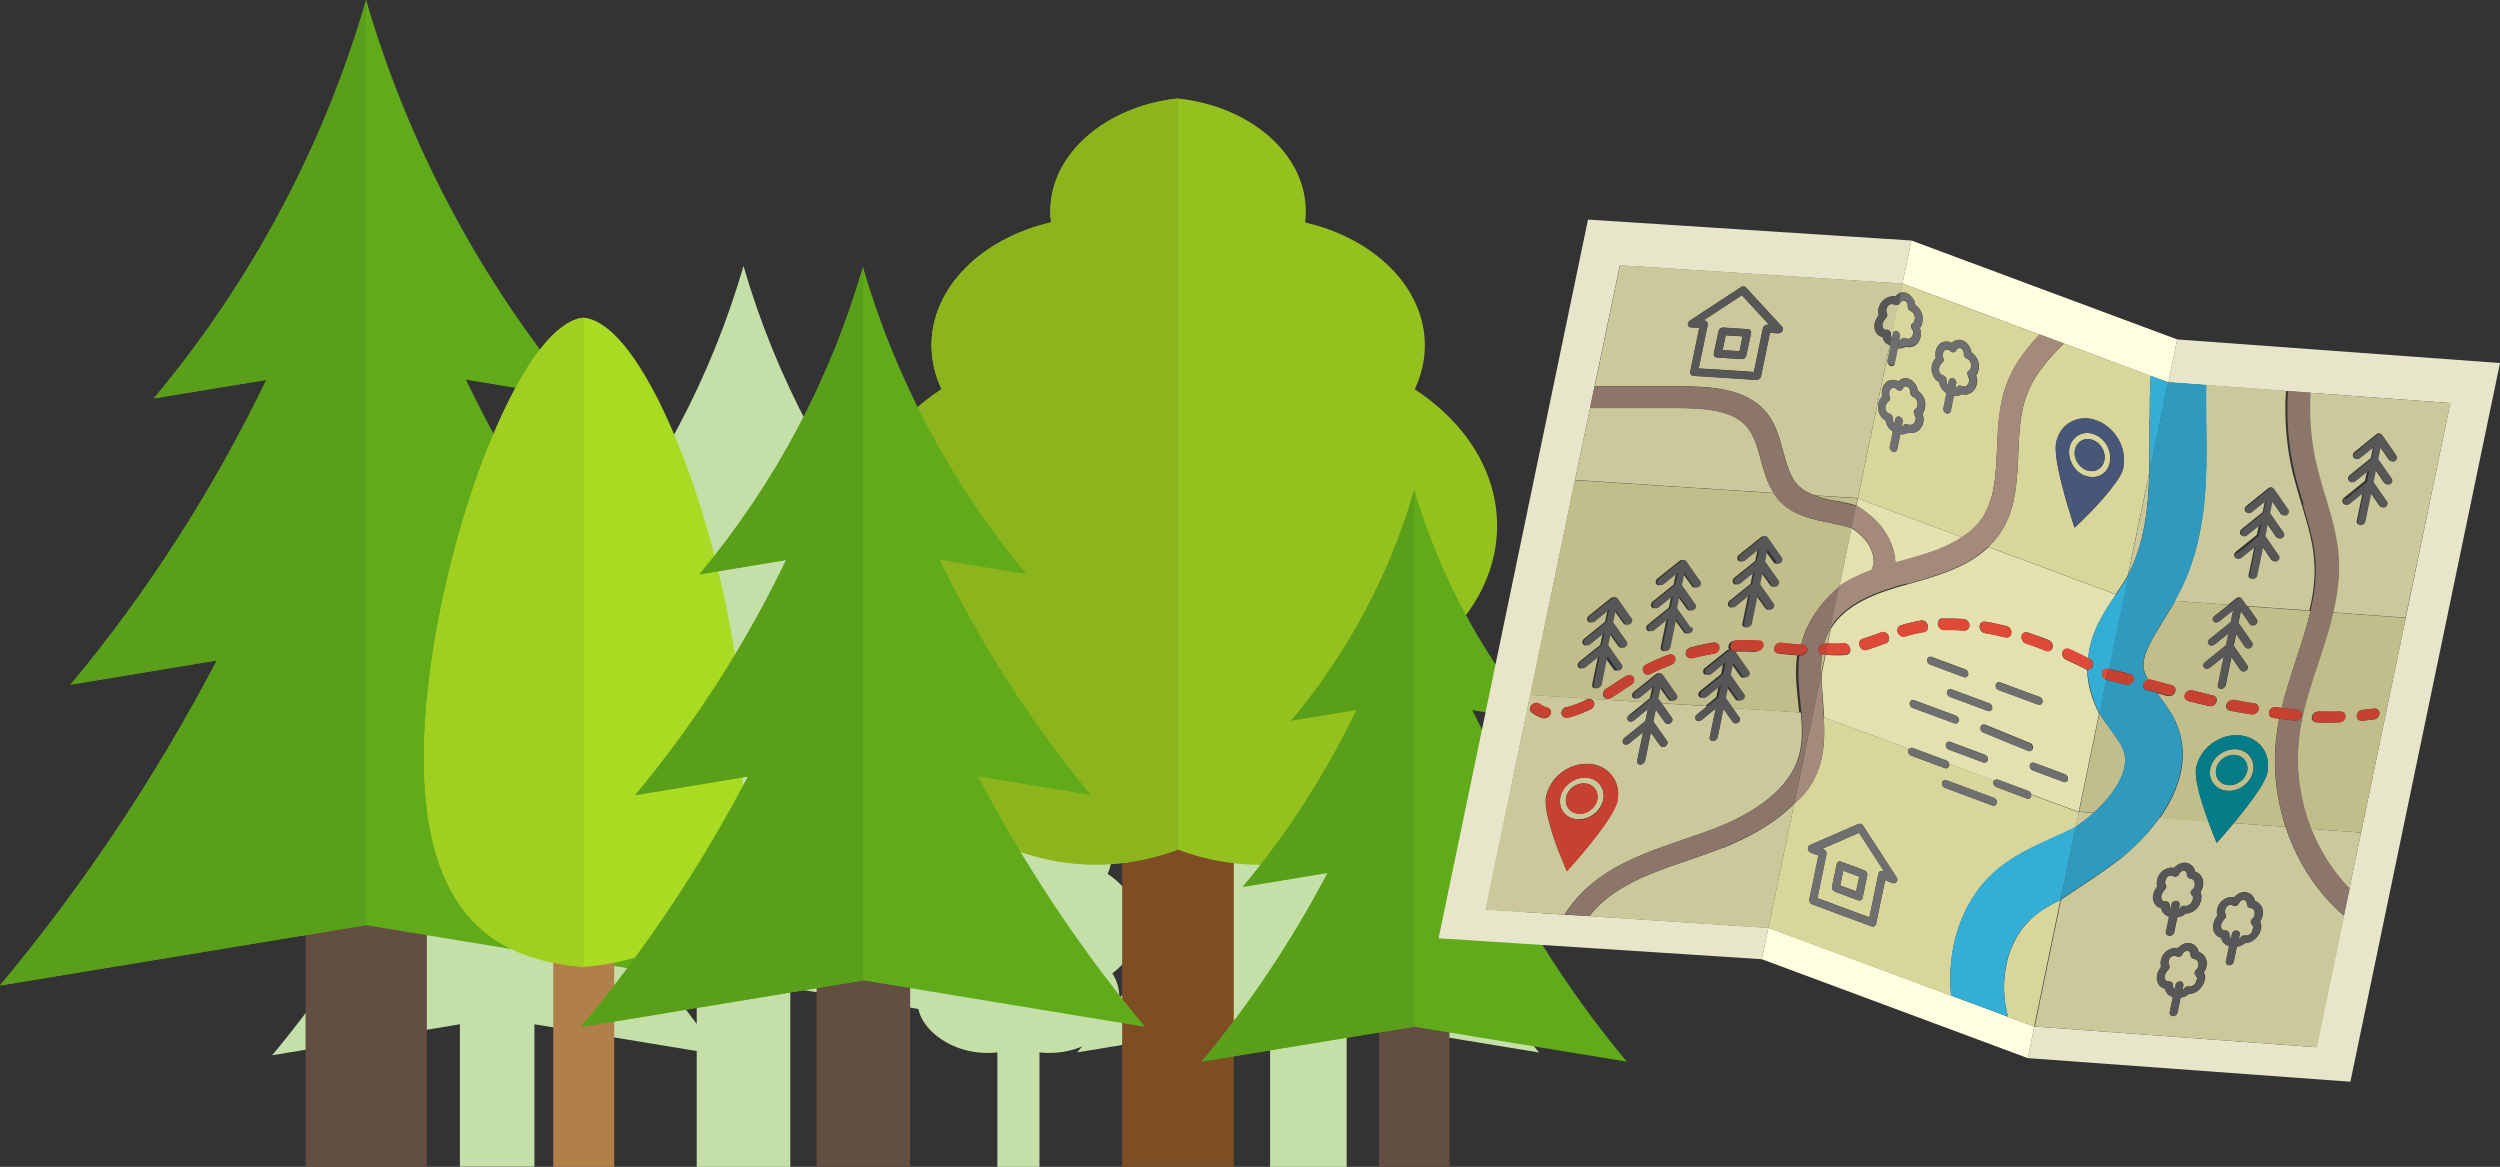 <?xml version="1.0" encoding="UTF-8"?><svg id="_レイヤー_2" xmlns="http://www.w3.org/2000/svg" width="121.82" height="56.86" viewBox="0 0 121.82 56.86"><rect x="0" y="0" width="121.82" height="56.86" fill="#333333" stroke="none"/><defs><style>.cls-1{fill:#047d89;}.cls-2{fill:#e7e6cb;}.cls-3{fill:#e3e1af;}.cls-4{fill:#fffee0;}.cls-5{fill:#7d4e24;}.cls-6{fill:#c1be8b;}.cls-7{fill:#a0cf21;}.cls-8{fill:#8cb51d;}.cls-9{fill:#8c7669;}.cls-10{fill:#b17f4a;}.cls-11{fill:#a48a7b;}.cls-12{fill:#a9db23;}.cls-13{fill:#cbc99c;}.cls-14{fill:#df4937;}.cls-15{fill:#c74131;}.cls-16{fill:#c4e0a8;}.cls-17{fill:#d9d69c;}.cls-18{fill:#35aed6;}.cls-19{fill:#706f6f;}.cls-20{fill:#95c11f;}.cls-21{fill:#634e42;}.cls-22{fill:#5a9f19;}.cls-23{fill:#485678;}.cls-24{fill:#2f9abe;}.cls-25{fill:#585757;}.cls-26{fill:#61ab1b;}</style></defs><g id="Layer_3"><g><path class="cls-16" d="m35.18,51.42c-2.53-3.03-4.69-6.31-6.49-9.73l4.38.72c-2.35-2.82-4.31-5.9-5.87-9.13l3.37.55c-2.96-3.55-5.11-7.66-6.35-11.93-1.23,4.27-3.38,8.37-6.35,11.93l3.37-.55c-1.56,3.22-3.51,6.31-5.87,9.13l4.38-.72c-1.8,3.43-3.96,6.7-6.49,9.73l9.15-1.51v6.94h3.63v-6.94l9.15,1.51Z"/><path class="cls-16" d="m50,50.03c-3.18-3.81-5.89-7.92-8.15-12.23l5.5.91c-2.96-3.55-5.41-7.42-7.38-11.47l4.24.7c-3.72-4.46-6.43-9.62-7.98-14.98-1.55,5.36-4.25,10.52-7.98,14.98l4.24-.7c-1.96,4.05-4.41,7.92-7.37,11.47l5.5-.91c-2.26,4.31-4.98,8.42-8.16,12.23l11.49-1.89v8.72h4.56v-8.72l11.49,1.89Z"/><path class="cls-16" d="m74.99,51.28c-2.6-3.11-4.82-6.48-6.66-10l4.5.74c-2.42-2.9-4.42-6.06-6.03-9.37l3.46.57c-3.04-3.65-5.25-7.87-6.52-12.25-1.26,4.38-3.47,8.6-6.52,12.25l3.46-.57c-1.6,3.31-3.61,6.48-6.02,9.37l4.5-.74c-1.84,3.52-4.07,6.88-6.67,10l9.4-1.55v7.13h3.73v-7.12l9.39,1.55Z"/><path class="cls-16" d="m55.48,45.09c0-1-.59-1.9-1.51-2.51.12-.25.19-.52.19-.8,0-1.07-.93-1.97-2.2-2.26,0-.07.01-.14.01-.2,0-1.06-1.02-1.93-2.34-2.07-1.33.14-2.35,1.02-2.35,2.07,0,.06,0,.13.02.2-1.27.29-2.2,1.19-2.2,2.26,0,.28.07.55.19.8-.93.61-1.52,1.51-1.52,2.51,0,.92.49,1.75,1.28,2.34-.22.34-.34.73-.34,1.13,0,.05,0,.11,0,.16,0,.04,0,.07,0,.11,0,1.33,1.8,2.69,3.89,2.45v5.58h2.05v-5.58c2.09.24,3.89-1.12,3.89-2.45,0-.04,0-.07-.01-.11,0-.05.01-.11.01-.16,0-.4-.12-.79-.34-1.13.79-.59,1.28-1.42,1.28-2.34Z"/><g><rect class="cls-21" x="14.89" y="41.63" width="5.91" height="15.23"/><path class="cls-26" d="m35.67,48.02l-17.84-2.94L0,48.02c4.12-4.93,7.64-10.26,10.57-15.84l-7.13,1.18c3.83-4.59,7.01-9.61,9.54-14.85l-5.48.9C12.34,13.62,15.84,6.94,17.84,0c2.02,6.94,5.51,13.62,10.34,19.4l-5.48-.9c2.55,5.25,5.73,10.26,9.56,14.85l-7.13-1.18c2.92,5.58,6.43,10.9,10.55,15.84Z"/><path class="cls-22" d="m17.84,0v45.08L0,48.02c4.12-4.93,7.64-10.26,10.57-15.84l-7.13,1.18c3.83-4.59,7.01-9.61,9.54-14.85l-5.48.9C12.34,13.62,15.84,6.94,17.84,0Z"/></g><g><rect class="cls-10" x="26.96" y="45.83" width="2.97" height="11.03"/><path class="cls-12" d="m36.22,36.93c0,8.55-4.38,9.89-7.78,10.19-3.39-.3-7.78-1.63-7.78-10.18s4.39-21.16,7.78-21.46c3.4.3,7.78,12.9,7.78,21.45Z"/><path class="cls-7" d="m28.45,15.48v31.64c-3.39-.3-7.78-1.63-7.78-10.18s4.39-21.16,7.78-21.46Z"/></g><g><rect class="cls-5" x="54.68" y="36.67" width="5.44" height="20.19"/><path class="cls-20" d="m70.45,34.83c0,.14-.01.28-.03.43.01.1.03.2.03.3,0,4.1-6.44,8.32-13.05,5.84-6.62,2.47-13.05-1.75-13.05-5.84,0-.1.01-.2.01-.3,0-.14-.01-.28-.01-.43,0-1.07.31-2.09.9-3-2.1-1.58-3.4-3.78-3.4-6.21,0-2.66,1.57-5.05,4.03-6.65-.31-.67-.49-1.39-.49-2.13,0-2.84,2.46-5.22,5.83-6-.03-.18-.04-.37-.04-.54,0-2.8,2.71-5.12,6.23-5.5,3.52.38,6.22,2.7,6.22,5.5,0,.17-.01.36-.03.54,3.37.78,5.83,3.16,5.83,6,0,.74-.18,1.46-.49,2.13,2.46,1.61,4.01,4,4.01,6.65,0,2.43-1.3,4.64-3.4,6.21.58.91.91,1.93.91,3Z"/><path class="cls-8" d="m57.4,4.78v36.61c-6.62,2.47-13.05-1.75-13.05-5.84,0-.1.01-.2.01-.3,0-.14-.01-.28-.01-.43,0-1.07.31-2.09.9-3-2.1-1.58-3.4-3.78-3.4-6.21,0-2.66,1.57-5.05,4.03-6.65-.31-.67-.49-1.39-.49-2.13,0-2.84,2.46-5.22,5.83-6-.03-.18-.04-.37-.04-.54,0-2.8,2.71-5.12,6.23-5.5Z"/></g><g><rect class="cls-21" x="39.79" y="45.11" width="4.56" height="11.74"/><path class="cls-26" d="m55.82,50.04l-13.76-2.27-13.76,2.27c3.18-3.8,5.9-7.91,8.15-12.21l-5.5.91c2.95-3.54,5.41-7.41,7.36-11.46l-4.23.7c3.73-4.46,6.43-9.61,7.97-14.97,1.55,5.35,4.25,10.51,7.97,14.97l-4.23-.7c1.97,4.05,4.42,7.91,7.37,11.46l-5.5-.91c2.25,4.3,4.96,8.41,8.14,12.21Z"/><path class="cls-22" d="m42.06,13.01v34.77l-13.76,2.27c3.18-3.8,5.9-7.91,8.15-12.21l-5.5.91c2.95-3.54,5.41-7.41,7.36-11.46l-4.23.7c3.73-4.46,6.43-9.61,7.97-14.97Z"/></g><g><rect class="cls-21" x="67.2" y="48.02" width="3.43" height="8.83"/><path class="cls-26" d="m79.26,51.73l-10.35-1.7-10.35,1.7c2.39-2.86,4.43-5.95,6.13-9.19l-4.13.68c2.22-2.66,4.07-5.57,5.54-8.62l-3.18.52c2.81-3.35,4.84-7.23,6-11.26,1.17,4.03,3.2,7.9,6,11.26l-3.18-.52c1.48,3.04,3.32,5.95,5.54,8.62l-4.13-.68c1.7,3.23,3.73,6.33,6.12,9.19Z"/><path class="cls-22" d="m68.91,23.87v26.15l-10.35,1.7c2.39-2.86,4.43-5.95,6.13-9.19l-4.13.68c2.22-2.66,4.07-5.57,5.54-8.62l-3.18.52c2.81-3.35,4.84-7.23,6-11.26Z"/></g></g><g><rect class="cls-3" x="88.48" y="27.14" width="2.9" height="0" transform="translate(45.04 109.66) rotate(-78.25)"/><rect class="cls-11" x="89.78" y="25.18" width="1.11" height="0" transform="translate(47.29 108.49) rotate(-78.25)"/><rect class="cls-3" x="88.76" y="30.97" width=".74" height="0" transform="translate(40.66 111.93) rotate(-78.25)"/><rect class="cls-11" x="88.37" y="29.59" width="2.1" height="0" transform="translate(42.24 111.11) rotate(-78.25)"/><rect class="cls-14" x="88.72" y="31.61" width=".56" height="0" transform="translate(39.93 112.31) rotate(-78.25)"/><rect class="cls-3" x="90.31" y="24.46" width=".36" height="0" transform="translate(48.12 108.07) rotate(-78.25)"/><polygon class="cls-11" points="88.35 34.75 87.79 34.63 87.79 34.63 88.35 34.75 88.35 34.75 88.35 34.75"/><rect class="cls-11" x="88.35" y="34.75" width="0" height="0" transform="translate(36.34 114.17) rotate(-78.25)"/><rect class="cls-11" x="87.57" y="33.8" width="1.94" height="0" transform="translate(37.43 113.6) rotate(-78.25)"/><rect class="cls-17" x="83.71" y="42.18" width="6.19" height="0" transform="translate(27.83 118.57) rotate(-78.25)"/><rect class="cls-11" x="85.64" y="36.95" width="4.5" height="0" transform="translate(33.82 115.47) rotate(-78.25)"/><rect class="cls-4" x="85.23" y="45.98" width="1.57" height="0" transform="translate(23.48 120.82) rotate(-78.25)"/><rect class="cls-17" x="83.71" y="42.18" width="6.19" height="0" transform="translate(27.83 118.57) rotate(-78.25)"/><rect class="cls-11" x="85.64" y="36.95" width="4.5" height="0" transform="translate(33.82 115.47) rotate(-78.25)"/><rect class="cls-17" x="87.49" y="20.55" width="7.62" height="0" transform="translate(2.13 48.95) rotate(-30.35)"/><rect class="cls-4" x="90.52" y="24.28" width="0" height="0" transform="translate(48.32 107.96) rotate(-78.25)"/><rect class="cls-17" x="92.43" y="14.04" width=".45" height="0" transform="translate(60.04 101.89) rotate(-78.25)"/><rect class="cls-4" x="91.85" y="12.77" width="2.14" height="0" transform="translate(61.49 101.14) rotate(-78.25)"/><rect class="cls-17" x="92.43" y="14.04" width=".45" height="0" transform="translate(60.04 101.89) rotate(-78.25)"/><rect class="cls-17" x="91.53" y="15.63" width="1.59" height="0" transform="translate(58.23 102.83) rotate(-78.25)"/><rect class="cls-19" x="92.25" y="14.55" width=".6" height="0" transform="translate(59.45 102.2) rotate(-78.25)"/><rect class="cls-19" x="91.91" y="16.61" width=".43" height="0" transform="translate(4.23 48.82) rotate(-30.35)"/><rect class="cls-19" x="92.25" y="14.55" width=".6" height="0" transform="translate(59.45 102.2) rotate(-78.25)"/><rect class="cls-17" x="92.32" y="14.83" width="0" height="1.59" transform="translate(6.55 53.18) rotate(-33.25)"/><rect class="cls-17" x="87.49" y="20.55" width="7.62" height="0" transform="translate(52.59 105.75) rotate(-78.25)"/><g><path class="cls-6" d="m88.87,31.89s-.04,0-.06,0c-.01,0-.02,0-.03,0-.04.31-.05.63-.04.96l.2-.97s-.05,0-.07.01Z"/><path class="cls-15" d="m88.87,31.37c-.15.02-.28.15-.28.3,0,.12.08.2.19.22.01,0,.02,0,.03,0,.02,0,.04,0,.06,0,.02,0,.05,0,.07-.01l.11-.55c-.06,0-.11.02-.17.03,0,0-.02,0-.02,0Z"/><path class="cls-6" d="m88.89,31.36c.06,0,.11-.02.17-.03l.15-.72c-.1.17-.18.34-.25.52-.03.07-.05.15-.07.22Z"/><path class="cls-13" d="m92.3,14.84c-.08-.05-.22-.03-.29.06-.09.1-.12.27-.06.37.04.07.02.16-.04.22-.21.22-.19.39-.17.45.02.08.08.13.15.13.02,0,.04,0,.06,0,.04,0,.09.02.12.04.04.04.08.09.07.14-.01.07,0,.12.04.15l.32-1.55s0,0-.02,0c-.06.02-.13.01-.17-.02Z"/><polygon class="cls-2" points="88.46 24.15 90.52 24.28 90.52 24.28 90.52 24.28 88.46 24.15 88.46 24.15"/><polygon class="cls-2" points="76.25 44.57 72.4 44.32 74.57 33.86 80.16 34.22 80.16 34.22 74.58 33.85 76.75 23.39 86.44 24.02 86.44 24.02 76.75 23.39 77.48 19.88 77.7 18.82 78.93 12.93 92.7 13.82 92.7 13.82 93.14 11.72 77.38 10.7 70.1 45.72 85.85 46.74 86.17 45.21 86.17 45.21 77.44 44.64 76.25 44.57"/><rect class="cls-2" x="82.07" y="33.23" width="0" height="2.23" transform="translate(-3.45 58.84) rotate(-38.69)"/><polygon class="cls-2" points="84.44 34.49 87.77 34.71 87.77 34.71 84.44 34.49 84.44 34.49"/><path class="cls-13" d="m83.21,15.82l-.44,2.13,2.69.17.44-2.13c.02-.1.12-.18.23-.17h.07s-1.33-1.44-1.33-1.44l-1.89,1.23h.07c.11.01.17.1.15.2Zm.53.31c.02-.1.12-.18.23-.17l1.2.08c.11,0,.17.1.15.2l-.23,1.09c-.02.1-.12.18-.23.17l-1.2-.08c-.11,0-.17-.1-.15-.2l.23-1.09Z"/><path class="cls-13" d="m77.7,18.82h4.02c1.64,0,3.32.09,4.31,1.23.49.56.68,1.27.86,1.95.19.68.36,1.32.8,1.72.21.19.47.32.77.42l2.07.13,1.55-7.46c-.19-.07-.31-.21-.34-.39-.18-.04-.32-.16-.37-.34-.07-.22,0-.49.18-.73-.07-.22,0-.5.19-.69.17-.17.41-.26.63-.22.07-.08.15-.15.25-.19l.09-.44-13.77-.89-1.23,5.9Zm4.64-3.2l2.49-1.63c.08-.05.19-.05.25.02l1.76,1.91c.05.05.06.14.01.21-.04.07-.12.11-.2.11l-.4-.03-.44,2.13c-.02.1-.12.18-.23.17l-3.07-.2c-.11,0-.17-.1-.15-.2l.44-2.13-.4-.03c-.08,0-.14-.06-.15-.13-.01-.07.03-.15.1-.2Z"/><path class="cls-13" d="m85.12,20.79c-.72-.84-2.15-.91-3.55-.91h-4.09s-.73,3.51-.73,3.51l9.68.63c-.32-.49-.48-1.06-.63-1.62-.17-.61-.33-1.19-.68-1.61Z"/><polygon class="cls-13" points="84.91 16.39 84.09 16.34 83.94 17.06 84.77 17.11 84.91 16.39"/><path class="cls-6" d="m87.67,31.93h-.16s0,0-.01,0c-.28-.02-.56-.05-.84-.08-.15-.02-.24-.15-.2-.29.04-.15.17-.26.34-.23.27.03.55.06.82.08,0,0,0,0,.01,0h.14c.04-.15.08-.31.14-.48.34-.93.96-1.69,1.72-2.35l.59-2.84c-.33-.11-.7-.19-1.09-.27-.87-.17-1.67-.37-2.26-.91-.18-.16-.32-.34-.44-.53l-9.69-.63-2.18,10.46,5.59.36.25-.21.12-.58-.69.56s-.1.05-.15.05c-.05,0-.09-.02-.12-.06-.06-.07-.04-.19.04-.26l1.1-.88s0,0,0,0c0,0,0,0,0,0,0,0,0,0,0,0,0,0,0,0,0,0,.04-.02.08-.04.12-.04,0,0,0,0,0,0,0,0,0,0,0,0,0,0,0,0,0,0,0,0,0,0,0,0,.04,0,.08.02.1.05,0,0,0,0,0,0,0,0,0,0,0,0,0,0,0,0,0,0,0,0,0,0,0,0l.7,1c.06.08.03.2-.06.26-.04.03-.09.04-.14.04-.05,0-.1-.03-.13-.07l-.45-.63-.12.58.16.23,2.22.14.53-.43.12-.58-.69.56s-.1.05-.15.05c-.05,0-.09-.02-.12-.06-.06-.07-.04-.19.04-.26l1.03-.83.12-.58-.69.56s-.1.05-.15.05c-.05,0-.09-.02-.12-.06-.06-.07-.04-.19.04-.26l1.1-.88s0,0,0,0c0,0,0,0,0,0,0,0,0,0,0,0,0,0,0,0,0,0,.03-.02.06-.03.1-.03-.03-.04-.05-.09-.04-.15.01-.15.15-.27.3-.28.33-.02.66-.02.99,0h.12c.15.02.25.15.21.29-.03.15-.18.25-.33.25,0,0,0,0,0,0h-.11c-.3-.02-.62-.02-.93,0,0,0-.01,0-.02,0l.68.96c.06.08.03.2-.06.26-.04.03-.09.04-.14.04-.05,0-.1-.03-.13-.07l-.45-.63-.12.58.66.94c.06.08.03.2-.06.26-.04.03-.09.04-.14.04-.05,0-.1-.03-.13-.07l-.45-.63-.12.58.34.48,3.34.22c-.02-.16-.03-.32-.05-.49-.08-.75-.16-1.51-.05-2.29Zm-9.7,1.42c-.02.1-.13.19-.23.19-.11,0-.18-.08-.16-.18l.29-1.4-.69.56s-.1.05-.15.05c-.05,0-.09-.02-.12-.06-.06-.07-.04-.19.04-.26l1.03-.83.12-.58-.69.56s-.1.05-.15.05c-.05,0-.09-.02-.12-.06-.06-.07-.04-.19.04-.26l1.03-.83.12-.58-.69.56s-.1.05-.15.05c-.05,0-.09-.02-.12-.06-.06-.07-.04-.19.04-.26l1.1-.88s0,0,0,0c0,0,0,0,0,0,0,0,0,0,0,0,0,0,0,0,0,0,.04-.02.08-.04.12-.04,0,0,0,0,0,0,0,0,0,0,0,0,0,0,0,0,0,0,0,0,0,0,0,0,.04,0,.08.02.1.05,0,0,0,0,0,0,0,0,0,0,0,0,0,0,0,0,0,0,0,0,0,0,0,0l.7,1c.06.08.03.2-.06.26-.04.03-.09.04-.14.04-.05,0-.1-.03-.13-.07l-.45-.63-.12.58.66.94c.06.08.03.2-.06.26-.04.03-.09.04-.14.04-.05,0-.1-.03-.13-.07l-.45-.63-.12.58.66.94c.06.08.03.2-.06.26-.04.03-.09.04-.14.04-.05,0-.1-.03-.13-.07l-.45-.63-.28,1.37Zm1.5.03c-.18.11-.35.22-.52.34-.14.09-.28.19-.43.28-.06.04-.13.05-.19.05-.08,0-.15-.04-.19-.11-.07-.12-.02-.28.11-.37.14-.09.28-.18.42-.27.18-.12.35-.23.53-.34.14-.08.3-.06.38.06.07.12.02.29-.12.37Zm1.96-.98c-.34.13-.68.28-1,.44-.05.03-.11.04-.16.03-.09,0-.17-.05-.2-.14-.06-.13.01-.29.16-.36.34-.17.7-.33,1.06-.46.15-.06.3,0,.34.14.04.14-.05.29-.2.35Zm.88-1.57s-.09.04-.14.04c-.05,0-.1-.03-.13-.07l-.45-.63-.28,1.37c-.02.1-.13.19-.23.19-.11,0-.18-.08-.16-.18l.29-1.4-.69.56s-.1.05-.15.05c-.05,0-.09-.02-.12-.06-.06-.07-.04-.19.04-.26l1.03-.83.12-.58-.69.56s-.1.05-.15.05c-.05,0-.09-.02-.12-.06-.06-.07-.04-.19.04-.26l1.03-.83.12-.58-.69.56s-.1.05-.15.05c-.05,0-.09-.02-.12-.06-.06-.07-.04-.19.04-.26l1.1-.88s0,0,0,0c0,0,0,0,0,0,0,0,0,0,0,0,0,0,0,0,0,0,.04-.02.08-.04.12-.04,0,0,0,0,0,0,0,0,0,0,0,0,0,0,0,0,0,0,0,0,0,0,0,0,.04,0,.08.02.1.05,0,0,0,0,0,0,0,0,0,0,0,0,0,0,0,0,0,0,0,0,0,0,0,0l.7,1c.06.08.03.2-.06.26-.04.03-.09.04-.14.04-.05,0-.1-.03-.13-.07l-.45-.63-.12.58.66.94c.06.08.03.2-.06.26-.04.03-.09.04-.14.04-.05,0-.1-.03-.13-.07l-.45-.63-.12.58.66.94c.06.08.03.2-.06.26Zm1.2,1.02c-.35.06-.7.13-1.05.22-.03,0-.07.01-.1,0-.11,0-.2-.08-.22-.19-.02-.14.08-.29.23-.33.37-.1.74-.18,1.11-.24.15-.03.28.07.29.22,0,.14-.12.28-.27.31Zm3.08-3.56c.06.08.03.2-.06.26-.04.03-.09.04-.14.04-.05,0-.1-.03-.13-.07l-.45-.63-.12.58.66.94c.06.08.03.2-.06.26-.04.03-.09.04-.14.04-.05,0-.1-.03-.13-.07l-.45-.63-.28,1.37c-.02.1-.13.19-.23.19-.11,0-.18-.08-.16-.18l.29-1.4-.69.56s-.1.05-.15.05c-.05,0-.09-.02-.12-.06-.06-.07-.04-.19.04-.26l1.03-.83.12-.58-.69.56s-.1.05-.15.05c-.05,0-.09-.02-.12-.06-.06-.07-.04-.19.04-.26l1.03-.83.12-.58-.69.56s-.1.05-.15.05c-.05,0-.09-.02-.12-.06-.06-.07-.04-.19.04-.26l1.1-.88s0,0,0,0c0,0,0,0,0,0,0,0,0,0,0,0,0,0,0,0,0,0,.04-.02.08-.04.12-.04,0,0,0,0,0,0,0,0,0,0,0,0,0,0,0,0,0,0,0,0,0,0,0,0,.04,0,.08.02.1.05,0,0,0,0,0,0,0,0,0,0,0,0,0,0,0,0,0,0,0,0,0,0,0,0l.7,1c.06.08.03.2-.06.26-.04.03-.09.04-.14.04-.05,0-.1-.03-.13-.07l-.45-.63-.12.58.66.94Z"/><path class="cls-6" d="m89.45,24.4c.33.06.67.13,1,.23l.07-.35-2.06-.13c.3.11.64.19.99.26Z"/><path class="cls-13" d="m83.95,41.31c-.55.22-1.11.41-1.66.6-1.29.44-2.51.85-3.58,1.57-.47.32-.92.72-1.27,1.17l8.73.57,1.26-6.06c-1,1.02-2.35,1.71-3.48,2.16Z"/><path class="cls-13" d="m78.13,38.62c-.07-.4-.39-.7-.84-.73-.45-.03-.89.22-1.12.6-.03.05-.06.1-.08.15-.03.06-.05.13-.06.2-.12.56.26,1.05.83,1.08.58.04,1.14-.39,1.26-.95.01-.07.02-.13.02-.2,0-.05,0-.11-.01-.16Zm-1.21,1.03c-.42-.03-.69-.38-.61-.79s.49-.72.91-.69c.42.03.69.38.61.79s-.49.72-.91.69Z"/><path class="cls-13" d="m84.76,34.95c.06.08.03.2-.06.26-.04.03-.09.04-.14.04-.05,0-.1-.03-.13-.07l-.45-.63-.28,1.37c-.02.1-.13.19-.23.19-.11,0-.18-.08-.16-.18l.29-1.4-.69.56s-.1.05-.15.05c-.05,0-.09-.02-.12-.06-.06-.07-.04-.19.04-.26l.5-.41-2.22-.14.5.71c.06.08.03.2-.06.26-.04.03-.09.04-.14.04-.05,0-.1-.03-.13-.07l-.45-.63-.12.58.66.94c.06.08.03.2-.06.26-.04.03-.09.04-.14.04-.05,0-.1-.03-.13-.07l-.45-.63-.28,1.37c-.02.1-.13.19-.23.19-.11,0-.18-.08-.16-.18l.29-1.4-.69.56s-.1.05-.15.05c-.05,0-.09-.02-.12-.06-.06-.07-.04-.19.04-.26l1.03-.83.12-.58-.69.56s-.1.05-.15.05c-.05,0-.09-.02-.12-.06-.06-.07-.04-.19.04-.26l.78-.63-5.59-.36-2.18,10.46,3.85.25c.48-.76,1.16-1.44,1.91-1.94,1.22-.81,2.58-1.27,3.89-1.72.53-.18,1.08-.37,1.6-.57,1.47-.58,3.34-1.61,3.95-3.27.27-.75.25-1.53.17-2.35l-3.34-.22.32.46Zm-9.21-.14c-.05.12-.18.2-.31.19-.02,0-.04,0-.06,0-.2-.06-.38-.15-.54-.27-.11-.08-.12-.25-.01-.37.1-.12.28-.15.39-.06.12.09.25.15.38.19.14.04.2.19.14.33Zm.78-.35c.23-.05.48-.14.77-.27.07-.03.14-.06.21-.1.14-.07.3-.02.36.11.05.13-.02.29-.16.36-.08.04-.16.07-.24.11-.33.14-.61.24-.87.3-.03,0-.06,0-.09,0-.11,0-.21-.08-.22-.2-.02-.14.09-.29.24-.32Zm2.08,5.4c-.71,1.11-2.07,2.6-2.07,2.6,0,0-.71-1.62-.95-2.79-.07-.35-.1-.65-.05-.87,0-.02,0-.03.01-.05.07-.28.2-.53.37-.75.14-.17.31-.33.5-.45.35-.23.78-.35,1.2-.33s.79.2,1.04.47c.13.14.24.31.3.5.08.24.1.5.05.78,0,.02,0,.03,0,.05-.04.21-.2.51-.41.84Z"/><path class="cls-9" d="m88.59,31.67c0-.15.12-.28.28-.3,0,0,.02,0,.02,0,.02-.07.04-.15.07-.22.07-.18.15-.36.25-.52l.43-2.05c-.77.66-1.38,1.42-1.72,2.35-.06.16-.1.32-.14.48h.07c.13.03.25.13.22.28-.03.15-.17.26-.32.25h-.07c-.1.78-.03,1.54.05,2.29.01.17.03.33.05.49l.57.04.39-1.9c-.01-.33,0-.65.04-.96-.11-.02-.19-.11-.19-.22Z"/><path class="cls-9" d="m88.46,24.15s0,0,0,0c-.3-.1-.56-.23-.77-.42-.44-.4-.62-1.04-.8-1.72-.19-.68-.38-1.39-.86-1.95-.98-1.14-2.66-1.23-4.31-1.23h-4.02s-.22,1.06-.22,1.06h4.09c1.4,0,2.83.07,3.55.91.36.41.52.99.68,1.61.15.56.31,1.13.63,1.62,0,0,0,0,0,0,.12.19.26.37.44.53.59.54,1.39.73,2.26.91.38.08.75.16,1.09.27l.23-1.09c-.33-.09-.67-.16-1-.23-.35-.07-.69-.15-.99-.26Z"/><path class="cls-9" d="m87.6,37.06c-.61,1.66-2.48,2.69-3.95,3.27-.52.2-1.07.39-1.6.57-1.31.45-2.67.91-3.89,1.72-.75.5-1.43,1.18-1.91,1.94l1.19.08c.35-.45.8-.86,1.27-1.17,1.07-.71,2.29-1.13,3.58-1.57.55-.19,1.11-.38,1.66-.6,1.13-.45,2.48-1.14,3.48-2.16l.92-4.4-.57-.04c.07.83.1,1.61-.17,2.35Z"/><path class="cls-25" d="m78.83,32.68s.1-.01.14-.04c.09-.06.12-.18.06-.26l-.66-.94.12-.58.45.63s.08.06.13.07c.05,0,.1-.01.14-.04.09-.06.12-.18.06-.26l-.66-.94.12-.58.45.63s.08.06.13.07c.05,0,.1-.01.14-.04.09-.06.12-.18.06-.26l-.7-1s0,0,0,0c0,0,0,0,0,0,0,0,0,0,0,0,0,0,0,0,0,0-.03-.03-.06-.05-.1-.05,0,0,0,0,0,0,0,0,0,0,0,0,0,0,0,0,0,0,0,0,0,0,0,0-.04,0-.09.01-.12.04,0,0,0,0,0,0,0,0,0,0,0,0,0,0,0,0,0,0,0,0,0,0,0,0l-1.1.88c-.09.07-.11.19-.04.26.03.04.07.06.12.06.05,0,.11-.01.15-.05l.69-.56-.12.58-1.03.83c-.09.07-.11.19-.04.26.03.04.07.06.12.06.05,0,.11-.01.15-.05l.69-.56-.12.58-1.03.83c-.09.07-.11.19-.04.26.03.04.07.06.12.06.05,0,.11-.01.15-.05l.69-.56-.29,1.4c-.02.1.05.18.16.18.11,0,.21-.09.23-.19l.28-1.37.45.63s.08.06.13.07Z"/><path class="cls-25" d="m82.38,30.57l-.66-.94.12-.58.45.63s.08.06.13.07c.05,0,.1-.01.14-.04.09-.06.12-.18.06-.26l-.66-.94.12-.58.45.63s.08.06.13.07c.05,0,.1-.01.14-.04.09-.06.12-.18.06-.26l-.7-1s0,0,0,0c0,0,0,0,0,0,0,0,0,0,0,0,0,0,0,0,0,0-.03-.03-.06-.05-.1-.05,0,0,0,0,0,0,0,0,0,0,0,0,0,0,0,0,0,0,0,0,0,0,0,0-.04,0-.09.01-.12.04,0,0,0,0,0,0,0,0,0,0,0,0,0,0,0,0,0,0,0,0,0,0,0,0l-1.1.88c-.09.07-.11.19-.04.26.03.04.07.06.12.06.05,0,.11-.01.15-.05l.69-.56-.12.58-1.03.83c-.09.07-.11.19-.04.26.03.04.07.06.12.06.05,0,.11-.01.15-.05l.69-.56-.12.58-1.03.83c-.09.07-.11.19-.04.26.03.04.07.05.12.06.05,0,.11-.01.15-.05l.69-.56-.29,1.4c-.02.1.05.18.16.18.11,0,.21-.09.23-.19l.28-1.37.45.63s.08.06.13.07c.05,0,.1-.01.14-.04.09-.06.12-.18.06-.26Z"/><path class="cls-25" d="m86.5,27.4s.08.06.13.07c.05,0,.1-.01.14-.04.09-.06.12-.18.06-.26l-.7-1s0,0,0,0c0,0,0,0,0,0,0,0,0,0,0,0,0,0,0,0,0,0-.03-.03-.06-.05-.1-.05,0,0,0,0,0,0,0,0,0,0,0,0,0,0,0,0,0,0,0,0,0,0,0,0-.04,0-.09.01-.12.04,0,0,0,0,0,0,0,0,0,0,0,0,0,0,0,0,0,0,0,0,0,0,0,0l-1.1.88c-.09.07-.11.19-.04.26.03.04.07.06.12.06.05,0,.11-.01.15-.05l.69-.56-.12.58-1.03.83c-.09.07-.11.19-.04.26.03.04.07.05.12.06.05,0,.11-.01.15-.05l.69-.56-.12.58-1.03.83c-.09.07-.11.19-.04.26.03.04.07.05.12.06.05,0,.11-.01.15-.05l.69-.56-.29,1.4c-.02.1.05.18.16.18.11,0,.21-.09.23-.19l.28-1.37.45.63s.08.06.13.07c.05,0,.1-.01.14-.04.09-.06.12-.18.06-.26l-.66-.94.12-.58.45.63s.08.06.13.07c.05,0,.1-.01.14-.04.09-.06.12-.18.06-.26l-.66-.94.12-.58.45.63Z"/><path class="cls-25" d="m79.38,34.84c-.09.07-.11.19-.04.26.03.04.07.06.12.06.05,0,.11-.01.15-.05l.69-.56-.12.58-1.03.83c-.09.07-.11.19-.04.26.03.04.07.06.12.06.05,0,.11-.01.15-.05l.69-.56-.29,1.4c-.02.1.05.18.16.18.11,0,.21-.09.23-.19l.28-1.37.45.63s.08.06.13.07c.05,0,.1-.01.14-.04.09-.06.12-.18.06-.26l-.66-.94.12-.58.45.63s.08.06.13.07c.05,0,.1-.01.14-.04.09-.06.12-.18.06-.26l-.5-.71h0s-.16-.23-.16-.23l.12-.58.45.63s.08.06.13.07c.05,0,.1-.01.14-.04.09-.06.12-.18.06-.26l-.7-1s0,0,0,0c0,0,0,0,0,0,0,0,0,0,0,0,0,0,0,0,0,0-.02-.03-.06-.05-.1-.05,0,0,0,0,0,0,0,0,0,0,0,0,0,0,0,0,0,0,0,0,0,0,0,0-.04,0-.09.01-.12.04,0,0,0,0,0,0,0,0,0,0,0,0,0,0,0,0,0,0,0,0,0,0,0,0l-1.1.88c-.09.07-.11.19-.04.26.03.04.07.06.12.06.05,0,.11-.01.15-.05l.69-.56-.12.58-.25.21h0s-.78.63-.78.63Z"/><path class="cls-25" d="m82.68,34.82c-.09.07-.11.19-.04.26.03.04.07.06.12.06.05,0,.11-.01.15-.05l.69-.56-.29,1.4c-.02.1.05.18.16.18.11,0,.21-.09.23-.19l.28-1.37.45.63s.08.06.13.07c.05,0,.1-.01.14-.04.09-.06.12-.18.06-.26l-.32-.46h0s-.34-.48-.34-.48l.12-.58.45.63s.08.06.13.07c.05,0,.1-.01.14-.04.09-.06.12-.18.06-.26l-.66-.94.12-.58.45.63s.08.06.13.07c.05,0,.1-.01.14-.04.09-.06.12-.18.06-.26l-.68-.96s0,0-.01,0c0,0,0,0,0,0,0,0,0,0-.01,0-.07,0-.13-.04-.17-.09,0,0,0,0,0,0,0,0,0,0,0,0-.03,0-.07.02-.1.03,0,0,0,0,0,0,0,0,0,0,0,0,0,0,0,0,0,0,0,0,0,0,0,0l-1.1.88c-.09.07-.11.19-.04.26.03.04.07.06.12.06.05,0,.11-.01.15-.05l.69-.56-.12.58-1.03.83c-.09.07-.11.19-.04.26.03.04.07.06.12.06.05,0,.11-.01.15-.05l.69-.56-.12.58-.53.43h0s-.5.41-.5.41Z"/><path class="cls-25" d="m91.73,14.67c-.18.19-.25.47-.19.69-.19.24-.25.5-.18.73.06.18.2.31.37.34.03.18.15.33.34.39l.09-.42s-.05-.08-.04-.15c0-.06-.03-.11-.07-.14-.03-.03-.07-.04-.12-.04-.02,0-.04,0-.06,0-.07,0-.12-.06-.15-.13-.02-.06-.04-.23.17-.45.06-.06.08-.15.04-.22-.06-.1-.03-.27.06-.37.08-.08.22-.11.29-.06.05.03.11.04.17.02,0,0,0,0,.02,0l.12-.59c-.09.05-.18.11-.25.19-.22-.04-.46.04-.63.22Z"/><path class="cls-25" d="m82.4,15.96l.4.03-.44,2.13c-.02.1.05.19.15.2l3.07.2c.11,0,.21-.07.23-.17l.44-2.13.4.03c.08,0,.16-.04.2-.11.04-.07.04-.15-.01-.21l-1.76-1.91c-.06-.06-.16-.07-.25-.02l-2.49,1.63c-.07.05-.11.13-.1.2.01.07.07.13.15.13Zm2.48-1.57l1.33,1.44h-.07c-.11-.01-.21.07-.23.17l-.44,2.13-2.69-.17.44-2.13c.02-.1-.05-.19-.15-.2h-.07s1.89-1.24,1.89-1.24Z"/><path class="cls-25" d="m83.67,17.42l1.2.08c.11,0,.21-.07.23-.17l.23-1.09c.02-.1-.05-.19-.15-.2l-1.2-.08c-.11,0-.21.07-.23.17l-.23,1.09c-.02.1.05.19.15.2Zm.42-1.08l.82.05-.15.72-.82-.05.15-.72Z"/><path class="cls-15" d="m77.23,38.18c-.42-.03-.83.28-.91.69s.19.76.61.79.83-.28.91-.69-.19-.76-.61-.79Z"/><path class="cls-15" d="m78.77,38.2c-.07-.19-.17-.36-.3-.5-.25-.27-.61-.44-1.04-.47s-.85.1-1.2.33c-.19.12-.36.27-.5.45-.18.22-.31.48-.37.75,0,.02,0,.03-.01.05-.04.21-.02.52.05.87.24,1.17.95,2.79.95,2.79,0,0,1.36-1.49,2.07-2.6.21-.33.36-.62.41-.84,0-.02,0-.03,0-.05.05-.28.03-.54-.05-.78Zm-1.9,1.73c-.58-.04-.95-.52-.83-1.08.01-.07.03-.13.06-.2.02-.05.05-.1.08-.15.23-.38.67-.63,1.12-.6.45.03.77.33.84.73,0,.05.01.1.01.16,0,.06,0,.13-.02.2-.12.56-.68.99-1.26.95Z"/><path class="cls-15" d="m75.41,34.48c-.14-.04-.27-.1-.38-.19-.11-.08-.29-.06-.39.06-.1.12-.1.29.01.37.16.12.34.21.54.27.02,0,.04,0,.06,0,.13,0,.26-.07.31-.19.06-.14,0-.29-.14-.33Z"/><path class="cls-15" d="m81.29,31.91c-.36.14-.72.29-1.06.46-.14.07-.21.23-.16.36.04.08.11.13.2.14.05,0,.11,0,.16-.03.32-.16.66-.31,1-.44.15-.06.24-.21.2-.35-.04-.14-.19-.2-.34-.14Z"/><path class="cls-15" d="m79.22,32.95c-.18.11-.36.23-.53.34-.14.09-.28.18-.42.27-.14.09-.19.25-.11.37.04.07.11.1.19.11.06,0,.13-.01.19-.05.14-.09.29-.18.43-.28.17-.11.35-.23.52-.34.14-.09.19-.25.12-.37-.07-.12-.24-.15-.38-.06Z"/><path class="cls-15" d="m83.5,31.32c-.37.06-.75.14-1.11.24-.15.04-.26.19-.23.33.02.11.11.18.22.19.03,0,.06,0,.1,0,.35-.09.7-.17,1.05-.22.15-.02.27-.16.27-.31,0-.14-.13-.24-.29-.22Z"/><path class="cls-15" d="m76.31,34.98s.06,0,.09,0c.26-.06.54-.16.87-.3.08-.03.16-.07.24-.11.14-.07.22-.23.16-.36-.05-.13-.21-.18-.36-.11-.07.03-.14.07-.21.1-.29.12-.55.21-.77.27-.15.04-.26.18-.24.32.01.11.11.19.22.2Z"/><path class="cls-15" d="m87.62,31.39c-.27-.02-.55-.05-.82-.08-.17-.03-.3.09-.34.23-.04.15.05.28.2.29.28.03.56.06.84.08,0,0,0,0,.01,0h.16s.07.01.07.01c.15,0,.3-.11.32-.25.03-.15-.09-.25-.22-.28h-.07s-.14-.01-.14-.01c0,0,0,0-.01,0Z"/><path class="cls-15" d="m84.36,31.64c.04.05.1.09.17.09,0,0,0,0,.01,0,0,0,0,0,0,0,0,0,0,0,.01,0,0,0,.01,0,.02,0,.31-.02.62-.02.93,0h.11s0,0,0,0c.15,0,.3-.1.33-.25.03-.15-.07-.27-.21-.28h-.12c-.32-.02-.66-.02-.99,0-.15,0-.29.13-.3.28,0,.06.01.11.04.15,0,0,0,0,0,0,0,0,0,0,0,0Z"/><rect class="cls-13" x="88.35" y="32.36" width=".99" height="0" transform="translate(39.07 112.75) rotate(-78.25)"/></g><rect class="cls-19" x="91.91" y="16.61" width=".43" height="0" transform="translate(57.1 103.42) rotate(-78.25)"/><path class="cls-19" d="m92.46,16.09c-.1-.02-.2.04-.22.15l-.04.21c.05.04.12.06.17.07.08.02.15.01.2,0l.04-.21c.02-.1-.04-.2-.15-.22Z"/><path class="cls-19" d="m92.12,16.84l-.15.73c-.02.1.04.2.15.22s.2-.04.22-.15l.15-.73c-.07,0-.14,0-.2-.01s-.12-.04-.17-.06Z"/><path class="cls-19" d="m92.16,16.4l-.09.42s.03.01.04.02l.08-.39s-.02-.03-.04-.05Z"/><path class="cls-19" d="m92.36,16.52c-.05-.01-.12-.03-.17-.07l-.08.39c.05.02.11.05.17.06s.13.02.2.01l.08-.39c-.05.01-.12.02-.2,0Z"/><rect class="cls-18" x="101.74" y="28.82" width="3.59" height="0" transform="translate(54.24 124.32) rotate(-78.25)"/><rect class="cls-14" x="102.85" y="30.84" width=".54" height="0" transform="translate(51.93 125.52) rotate(-78.25)"/><rect class="cls-18" x="102.05" y="31.93" width="1.68" height="0" transform="translate(50.68 126.16) rotate(-78.25)"/><polygon class="cls-4" points="102.42 37.67 101.73 37.53 101.72 37.53 102.42 37.67 102.42 37.67"/><g><path class="cls-13" d="m104.73,23.07l-1.03,4.93c.78-1.49.98-3.2,1.03-4.93Z"/><path class="cls-13" d="m102.01,39.61l-.71-.05-.15.73c.18-.13.36-.26.53-.39.11-.09.22-.18.33-.28Z"/><polygon class="cls-2" points="108.57 29.47 105.97 29.28 105.97 29.28 108.57 29.47 108.57 29.47"/><polygon class="cls-2" points="108.84 40.11 108.84 40.11 111.37 40.3 111.37 40.3 108.84 40.11"/><polygon class="cls-2" points="105.22 39.85 105.22 39.85 107.6 40.02 107.6 40.02 105.22 39.85"/><polygon class="cls-2" points="112.59 29.76 112.59 29.76 109.53 29.54 109.53 29.54 112.59 29.76"/><polygon class="cls-2" points="106.09 16.54 105.66 18.63 107.51 18.77 111.45 19.06 112.55 19.14 119.4 19.64 117.23 30.1 113.67 29.84 113.67 29.84 117.23 30.1 115.05 40.57 112.61 40.39 112.61 40.39 115.05 40.57 114.48 43.3 114.21 44.62 112.87 51.03 99.13 50.02 98.81 51.56 114.53 52.71 121.82 17.69 106.09 16.54"/><path class="cls-13" d="m113.28,24.17c.31,1.02.63,2.08.67,3.22.03.82-.09,1.64-.28,2.45l3.55.26,2.18-10.46-6.85-.5c-.06,1.23.04,2.45.32,3.62.12.47.26.95.4,1.42Zm1.44-.74s-.1.05-.15.05c-.05,0-.09-.02-.12-.06-.06-.08-.04-.19.04-.26l1.03-.83.12-.58-.69.55s-.1.05-.15.05c-.05,0-.09-.02-.12-.06-.06-.08-.04-.19.04-.26l1.09-.88s0,0,0,0c0,0,0,0,0,0,0,0,0,0,0,0,0,0,0,0,0,0,.04-.02.08-.04.12-.04,0,0,0,0,0,0,0,0,0,0,0,0,0,0,0,0,0,0,0,0,0,0,0,0,.04,0,.08.03.1.05,0,0,0,0,0,0,0,0,0,0,0,0,0,0,0,0,0,0,0,0,0,0,0,0l.7,1.01c.06.08.03.2-.06.26-.04.03-.09.04-.14.04-.05,0-.1-.03-.13-.07l-.44-.64-.12.58.66.95c.06.08.03.2-.06.26-.04.03-.09.04-.14.04-.05,0-.1-.03-.13-.07l-.44-.64-.12.58.66.95c.06.08.03.2-.06.26-.04.03-.09.04-.14.04-.05,0-.1-.03-.13-.07l-.44-.64-.28,1.37c-.02.1-.13.19-.23.19-.11,0-.18-.08-.15-.18l.29-1.4-.69.55s-.1.05-.15.05c-.05,0-.09-.02-.12-.06-.06-.08-.04-.19.04-.26l1.03-.83.12-.58-.69.55Z"/><path class="cls-13" d="m107.5,20.65c.04,2.67.08,5.69-1.43,8.45-.03.06-.06.12-.1.18l2.6.19.41-.33s0,0,0,0c0,0,0,0,0,0,0,0,0,0,0,0,0,0,0,0,0,0,.04-.02.08-.04.12-.04,0,0,0,0,0,0,0,0,0,0,0,0,0,0,0,0,0,0,0,0,0,0,0,0,.04,0,.08.03.1.05,0,0,0,0,0,0,0,0,0,0,0,0,0,0,0,0,0,0,0,0,0,0,0,0l.27.38,3.06.22c.18-.74.28-1.47.25-2.2-.03-1.01-.33-1.97-.63-2.98-.14-.48-.29-.97-.42-1.47-.31-1.31-.43-2.68-.34-4.06l-3.94-.29c-.02.48-.02.97-.01,1.45v.44Zm1.95,5.41s-.1.05-.15.05c-.05,0-.09-.02-.12-.06-.06-.08-.04-.19.04-.26l1.03-.83.12-.58-.69.55s-.1.05-.15.05c-.05,0-.09-.02-.12-.06-.06-.08-.04-.19.04-.26l1.09-.88s0,0,0,0c0,0,0,0,0,0,0,0,0,0,0,0,0,0,0,0,0,0,.04-.02.08-.04.12-.04,0,0,0,0,0,0,0,0,0,0,0,0,0,0,0,0,0,0,0,0,0,0,0,0,.04,0,.08.03.1.05,0,0,0,0,0,0,0,0,0,0,0,0,0,0,0,0,0,0,0,0,0,0,0,0l.7,1.01c.06.08.03.2-.06.26-.04.03-.09.04-.14.04-.05,0-.1-.03-.13-.07l-.44-.64-.12.58.66.95c.06.08.03.2-.06.26-.04.03-.09.04-.14.04-.05,0-.1-.03-.13-.07l-.44-.64-.12.58.66.95c.06.08.03.2-.06.26-.04.03-.09.04-.14.04-.05,0-.1-.03-.13-.07l-.44-.64-.28,1.37c-.02.1-.13.19-.23.19-.11,0-.18-.08-.15-.18l.29-1.4-.69.55s-.1.05-.15.05c-.05,0-.09-.02-.12-.06-.06-.08-.04-.19.04-.26l1.03-.83.12-.58-.69.55Z"/><path class="cls-6" d="m109.79,37.6c.01-.07.02-.13.02-.2,0-.05,0-.11-.01-.16-.07-.4-.39-.7-.84-.73-.45-.03-.89.22-1.12.59-.03.05-.06.1-.08.15-.03.06-.05.13-.06.2-.12.56.26,1.05.83,1.09.58.04,1.14-.38,1.25-.94Zm-1.2.66c-.42-.03-.69-.39-.6-.79s.49-.71.91-.68c.42.03.69.39.6.79s-.49.71-.91.68Z"/><path class="cls-6" d="m107.07,38.26c-.07-.35-.1-.66-.05-.87,0-.02,0-.03.01-.05.07-.28.2-.53.37-.75.14-.17.31-.32.5-.44.35-.23.78-.35,1.2-.32s.79.21,1.04.48c.13.14.24.31.3.5.08.24.1.5.05.78,0,.02,0,.03,0,.05-.04.21-.2.51-.41.84-.34.52-.82,1.13-1.23,1.63l2.52.18c-.52-1.59-.67-3.32-.35-5.06.01-.07.03-.14.05-.21-.1-.01-.2-.03-.31-.04-.15-.02-.23-.16-.19-.3.04-.15.2-.24.34-.22.09.01.18.03.27.04.2-.81.46-1.61.71-2.38.27-.8.52-1.58.7-2.35l-3.06-.22.44.63c.06.08.03.2-.06.26-.04.03-.09.04-.14.04-.05,0-.1-.03-.13-.07l-.44-.64-.12.58.66.95c.06.08.03.2-.06.26-.04.03-.09.04-.14.04-.05,0-.1-.03-.13-.07l-.44-.64-.12.58.66.95c.06.08.03.2-.06.26-.04.03-.09.04-.14.04-.05,0-.1-.03-.13-.07l-.44-.64-.28,1.37c-.02.1-.13.19-.23.19-.11,0-.18-.08-.15-.18l.29-1.4-.69.55s-.1.05-.15.05c-.05,0-.09-.02-.12-.06-.06-.08-.04-.19.04-.26l1.03-.83.12-.58-.69.55s-.1.05-.15.05c-.05,0-.09-.02-.12-.06-.06-.08-.04-.19.04-.26l1.03-.83.12-.58-.69.55s-.1.05-.15.05c-.05,0-.09-.02-.12-.06-.06-.08-.04-.19.04-.26l.68-.54-2.6-.19c-.18.31-.36.62-.55.92-.55.89-1.08,1.73-.98,2.37.03.18.11.37.22.56.05-.01.1-.02.15,0l1.01.27c.14.04.21.18.15.32-.05.13-.18.21-.31.2-.02,0-.03,0-.05,0l-.51-.14s.03.04.04.06c.39.52.84,1.11,1.06,1.88.41,1.44-.1,2.9-.98,4.15l2.38.17c-.2-.54-.42-1.2-.53-1.76Zm1.78-4.16c.27.05.55.11.82.15l.2.03c.15.03.23.16.18.31-.04.14-.18.23-.32.22,0,0-.02,0-.03,0l-.2-.03c-.28-.05-.56-.1-.84-.15-.15-.03-.22-.17-.17-.31.05-.14.21-.23.35-.21Zm-2.22.05c-.14-.04-.21-.18-.16-.32.06-.14.22-.23.36-.19.33.08.67.17,1.01.25.14.03.22.18.16.32-.05.13-.18.21-.31.2-.01,0-.03,0-.04,0-.34-.08-.68-.16-1.02-.25Z"/><path class="cls-6" d="m103.51,36.67c-.1-.36-.39-.74-.68-1.14-.18-.23-.36-.49-.53-.76l-.99,4.78.71.05c.97-.86,1.75-2.03,1.49-2.94Z"/><path class="cls-6" d="m112.11,35.29c-.32,1.76-.12,3.52.5,5.1l2.44.18,2.18-10.46-3.55-.26c-.19.83-.46,1.66-.73,2.47-.33.98-.66,2-.84,2.98Zm3.01-.7c.18-.02.36-.04.55-.06.15-.02.28.08.28.23,0,.15-.12.28-.28.3-.19.02-.38.04-.56.06-.02,0-.03,0-.05,0-.13,0-.22-.11-.22-.24,0-.15.13-.28.28-.29Zm-2.14.08c.35.01.69.01,1.05,0,.15,0,.27.11.25.25-.01.15-.15.27-.3.28-.38.02-.74.02-1.1,0,0,0,0,0-.01,0-.15-.01-.24-.13-.22-.27.03-.15.17-.26.32-.26Z"/><path class="cls-13" d="m114.48,43.3l.57-2.73-2.44-.18c.43,1.08,1.06,2.08,1.87,2.91Z"/><path class="cls-13" d="m109.73,45.06s-.06-.09-.05-.14.04-.11.08-.14c.1-.08.12-.22.11-.34-.02-.11-.1-.19-.2-.19-.1,0-.19-.09-.18-.18.01-.12-.07-.21-.15-.22h0c-.08,0-.2.06-.24.17-.02.06-.07.1-.13.12-.06.02-.13.01-.17-.02-.08-.05-.21-.03-.29.06-.09.1-.12.27-.06.37.04.07.02.16-.04.22-.21.22-.19.39-.17.45.02.08.08.13.15.13.02,0,.04,0,.06,0,.04,0,.09.02.12.04.04.04.07.09.07.14-.02.1.02.16.08.2l.04-.21c.02-.1.12-.18.23-.17.11,0,.17.1.15.2l-.04.21s.07-.03.07-.04c.04-.1.15-.15.25-.12,0,0,0,0,0,0,.13,0,.27-.08.33-.19.1-.21.05-.28,0-.33Z"/><path class="cls-13" d="m105.83,44.07c.02-.1.12-.18.23-.17.11,0,.17.1.15.2l-.04.21s.07-.03.07-.04c.04-.1.16-.15.25-.12,0,0,0,0,0,0,.13,0,.27-.08.33-.19.1-.21.05-.28,0-.33-.04-.03-.06-.09-.05-.14,0-.05.04-.11.08-.14.1-.08.12-.22.11-.33-.02-.11-.1-.19-.2-.2-.1,0-.19-.09-.18-.18.01-.12-.07-.21-.15-.22h0c-.08,0-.2.06-.24.17-.02.06-.07.1-.13.12-.06.02-.12.01-.17-.02-.08-.05-.22-.03-.29.06-.09.1-.12.27-.06.37.04.07.02.16-.04.22-.21.22-.19.39-.17.45.02.08.08.13.15.13.02,0,.04,0,.06,0,.04,0,.09.02.12.04.04.04.07.09.07.14-.02.1.02.16.08.2l.04-.21Z"/><path class="cls-13" d="m106.99,47.54s-.06-.09-.05-.14.04-.11.08-.14c.1-.08.12-.22.1-.33-.02-.11-.1-.19-.2-.2s-.19-.09-.18-.18c.01-.11-.06-.21-.15-.22h0c-.08,0-.2.06-.24.17-.02.06-.07.1-.13.12-.06.02-.12.01-.17-.02-.08-.05-.21-.03-.29.06-.09.1-.12.27-.06.37.04.07.02.16-.04.22-.21.22-.19.39-.17.45.02.08.08.13.15.13.02,0,.04,0,.06,0,.04,0,.09.02.12.04.04.04.07.09.07.14-.02.1.02.16.08.2l.04-.21c.02-.1.12-.18.23-.17.11,0,.17.1.15.2l-.04.21s.07-.03.07-.04c.04-.1.15-.15.25-.12,0,0,0,0,0,0,.13,0,.27-.08.33-.19.1-.21.05-.28,0-.33Z"/><path class="cls-13" d="m114.21,44.62c-1.32-1.15-2.29-2.65-2.84-4.33l-2.52-.18c-.46.55-.83.96-.83.96,0,0-.2-.45-.41-1.05l-2.38-.17c-.55.77-1.24,1.46-1.94,2.02-.61.47-1.23.89-1.84,1.29-.35.23-.7.46-1.02.69l-1.28,6.17,13.75,1.01,1.33-6.41Zm-8.89-.36c-.18-.04-.31-.16-.37-.34-.07-.23,0-.49.18-.73-.06-.22,0-.5.19-.69.17-.17.41-.26.63-.21.14-.17.35-.27.56-.25.25.03.42.21.46.43.2.07.34.23.38.43.03.2-.01.41-.13.57.07.13.1.33-.04.61-.13.26-.41.44-.68.44-.1.1-.25.15-.4.18l-.15.73c-.02.1-.12.18-.23.17-.11,0-.17-.1-.15-.2l.15-.73c-.21-.06-.35-.21-.38-.41Zm2.02,3.73c-.13.26-.41.44-.68.44-.1.1-.25.15-.4.18l-.15.73c-.02.1-.12.18-.23.17-.11,0-.17-.1-.15-.2l.15-.73c-.21-.06-.35-.21-.38-.41-.18-.04-.32-.16-.37-.34-.07-.23,0-.49.18-.73-.07-.22,0-.5.19-.69.17-.17.41-.26.63-.21.14-.17.35-.27.55-.25.25.03.42.21.46.43.2.07.34.23.38.43.04.2-.01.41-.13.57.08.13.1.33-.04.61Zm2.74-2.48c-.13.26-.41.44-.68.44-.1.1-.25.15-.4.18l-.15.73c-.02.1-.12.18-.23.17-.11,0-.17-.1-.15-.2l.15-.73c-.21-.06-.35-.21-.38-.41-.18-.04-.31-.16-.37-.34-.07-.22,0-.49.18-.73-.07-.22,0-.5.19-.69.17-.17.41-.26.63-.21.14-.17.35-.27.55-.25.25.03.42.21.46.43.2.07.34.23.38.43.03.21-.01.41-.13.57.07.13.1.33-.04.6Z"/><path class="cls-24" d="m103.28,41.87c.71-.55,1.4-1.25,1.94-2.02,0,0,0,0,0,0,.88-1.25,1.39-2.71.98-4.15-.22-.77-.66-1.36-1.06-1.88-.02-.02-.03-.04-.04-.06l-.49-.13c-.14-.04-.21-.18-.15-.32.04-.09.12-.16.21-.18-.11-.19-.19-.37-.22-.56-.1-.64.42-1.48.98-2.37.19-.29.37-.6.55-.92h0c.04-.06.07-.12.1-.18,1.51-2.76,1.47-5.78,1.43-8.45v-.44c-.01-.48-.01-.97,0-1.45l-1.86-.14-.92,4.44c-.04,1.73-.24,3.44-1.03,4.93l-.23,1.09h0s-.73,3.51-.73,3.51c.01,0,.02,0,.03,0,.34.08.68.16,1.02.25.14.04.21.18.16.32-.05.13-.18.21-.31.2-.02,0-.03,0-.05,0-.32-.08-.64-.16-.96-.23l-.34,1.64c.17.27.35.52.53.76.3.4.58.78.68,1.14.26.91-.52,2.07-1.49,2.94,0,0,0,0,0,0-.11.1-.22.19-.33.28-.17.13-.35.26-.53.39l-.74,3.56c.32-.23.67-.46,1.02-.69.61-.4,1.24-.82,1.84-1.29Z"/><path class="cls-9" d="m112.21,24.58c.3,1.01.6,1.96.63,2.98.02.73-.08,1.46-.25,2.2,0,0,0,0,0,0-.18.77-.43,1.55-.7,2.35-.25.78-.52,1.58-.71,2.38.26.04.52.07.77.1.15.02.24.15.21.29-.04.14-.18.25-.33.24,0,0,0,0,0,0-.24-.03-.5-.06-.75-.1-.01.07-.03.14-.05.21-.32,1.73-.17,3.47.35,5.06,0,0,0,0,0,0,.55,1.67,1.52,3.18,2.84,4.33l.28-1.32c-.81-.83-1.44-1.83-1.87-2.91,0,0,0,0,0,0-.63-1.58-.82-3.34-.5-5.1.18-.98.51-2,.84-2.98.27-.81.54-1.64.73-2.47,0,0,0,0,0,0,.19-.81.31-1.63.28-2.45-.04-1.14-.36-2.2-.67-3.22-.14-.46-.28-.95-.4-1.42-.28-1.17-.39-2.39-.32-3.62l-1.1-.08c-.09,1.38.02,2.75.34,4.06.12.5.27.99.42,1.47Z"/><path class="cls-25" d="m107.89,30.01c-.09.07-.11.19-.04.26.03.04.07.06.12.06.05,0,.11-.01.15-.05l.69-.55-.12.58-1.03.83c-.09.07-.11.19-.04.26.03.04.07.06.12.06.05,0,.11-.01.15-.05l.69-.55-.12.58-1.03.83c-.09.07-.11.19-.04.26.03.04.07.06.12.06.05,0,.11-.01.15-.05l.69-.55-.29,1.4c-.02.1.05.18.15.18.11,0,.21-.08.23-.19l.28-1.37.44.64s.08.07.13.07c.05,0,.1,0,.14-.04.09-.06.12-.18.06-.26l-.66-.95.12-.58.44.64s.08.07.13.07c.05,0,.1,0,.14-.04.09-.06.12-.18.06-.26l-.66-.95.12-.58.44.64s.08.07.13.07c.05,0,.1,0,.14-.04.09-.06.12-.18.06-.26l-.44-.63h0s-.27-.38-.27-.38c0,0,0,0,0,0,0,0,0,0,0,0,0,0,0,0,0,0,0,0,0,0,0,0-.02-.03-.06-.05-.1-.05,0,0,0,0,0,0,0,0,0,0,0,0,0,0,0,0,0,0,0,0,0,0,0,0-.04,0-.08.01-.12.04,0,0,0,0,0,0,0,0,0,0,0,0,0,0,0,0,0,0,0,0,0,0,0,0l-.41.33h0s-.68.54-.68.54Z"/><path class="cls-25" d="m108.99,26.92c-.09.07-.11.19-.04.26.03.04.07.06.12.06.05,0,.11-.01.15-.05l.69-.55-.29,1.4c-.02.1.05.18.15.18.11,0,.21-.08.23-.19l.28-1.37.44.64s.08.07.13.07c.05,0,.1,0,.14-.04.09-.06.12-.18.06-.26l-.66-.95.12-.58.44.64s.08.07.13.07c.05,0,.1,0,.14-.04.09-.06.12-.18.06-.26l-.66-.95.12-.58.44.64s.08.07.13.07c.05,0,.1,0,.14-.04.09-.06.12-.18.06-.26l-.7-1.01s0,0,0,0c0,0,0,0,0,0,0,0,0,0,0,0,0,0,0,0,0,0-.03-.03-.06-.05-.1-.05,0,0,0,0,0,0,0,0,0,0,0,0,0,0,0,0,0,0,0,0,0,0,0,0-.04,0-.09.01-.12.04,0,0,0,0,0,0,0,0,0,0,0,0,0,0,0,0,0,0,0,0,0,0,0,0l-1.09.88c-.09.07-.11.19-.04.26.03.04.07.06.12.06.05,0,.11-.01.15-.05l.69-.55-.12.58-1.03.83c-.09.07-.11.19-.04.26.03.04.07.06.12.06.05,0,.11-.01.15-.05l.69-.55-.12.58-1.03.83Z"/><path class="cls-25" d="m114.26,24.29c-.09.07-.11.19-.04.26.03.04.07.06.12.06.05,0,.11-.01.15-.05l.69-.55-.29,1.4c-.02.1.05.18.15.18.11,0,.21-.08.23-.19l.28-1.37.44.64s.08.07.13.07c.05,0,.1,0,.14-.04.09-.06.12-.18.06-.26l-.66-.95.12-.58.44.64s.08.07.13.07c.05,0,.1,0,.14-.04.09-.06.12-.18.06-.26l-.66-.95.12-.58.44.64s.08.07.13.07c.05,0,.1,0,.14-.04.09-.06.12-.18.06-.26l-.7-1.01s0,0,0,0c0,0,0,0,0,0,0,0,0,0,0,0,0,0,0,0,0,0-.03-.03-.06-.05-.1-.05,0,0,0,0,0,0,0,0,0,0,0,0,0,0,0,0,0,0,0,0,0,0,0,0-.04,0-.09.01-.12.04,0,0,0,0,0,0,0,0,0,0,0,0,0,0,0,0,0,0,0,0,0,0,0,0l-1.09.88c-.09.07-.11.19-.04.26.03.04.07.06.12.06.05,0,.11-.01.15-.05l.69-.55-.12.58-1.03.83c-.09.07-.11.19-.04.26.03.04.07.06.12.06.05,0,.11-.01.15-.05l.69-.55-.12.58-1.03.83Z"/><path class="cls-25" d="m110.25,44.34c-.04-.2-.18-.36-.38-.43-.04-.22-.21-.4-.46-.43-.2-.01-.41.09-.55.25-.22-.04-.46.04-.63.21-.18.19-.25.47-.19.69-.19.24-.25.5-.18.73.06.18.2.31.37.34.03.2.17.34.38.41l-.15.73c-.02.1.05.19.15.2.11,0,.21-.07.23-.17l.15-.73c.15-.02.3-.08.4-.18.27,0,.55-.19.68-.44.14-.27.11-.47.04-.6.12-.16.16-.36.13-.57Zm-.51,1.05c-.05.11-.19.2-.33.19,0,0,0,0,0,0-.1-.03-.21.03-.25.12,0,.01-.03.03-.07.04l.04-.21c.02-.1-.05-.19-.15-.2-.11,0-.21.07-.23.17l-.04.21c-.05-.04-.09-.1-.08-.2,0-.06-.03-.11-.07-.14-.03-.03-.07-.04-.12-.04-.02,0-.04,0-.06,0-.07,0-.12-.06-.15-.13-.02-.06-.04-.23.17-.45.06-.06.08-.15.04-.22-.06-.1-.03-.27.06-.37.08-.08.22-.11.29-.06.05.03.11.04.17.02.06-.02.11-.07.13-.12.05-.11.16-.17.24-.17h0c.08.01.16.1.15.22,0,.09.08.17.18.18.1,0,.18.09.2.19.02.11,0,.26-.11.34-.05.04-.08.09-.08.14s.01.11.05.14c.06.05.11.12,0,.33Z"/><path class="cls-25" d="m107.51,46.82c-.04-.2-.18-.37-.38-.43-.04-.22-.21-.4-.46-.43-.2-.01-.41.09-.55.25-.22-.04-.46.04-.63.21-.18.19-.25.47-.19.69-.19.24-.25.5-.18.73.06.18.2.31.37.34.03.2.17.34.38.41l-.15.73c-.02.1.05.19.15.2.11,0,.21-.07.23-.17l.15-.73c.15-.02.3-.08.4-.18.27,0,.55-.19.68-.44.14-.27.11-.47.04-.61.11-.16.16-.37.13-.57Zm-.51,1.05c-.06.11-.19.2-.33.19,0,0,0,0,0,0-.1-.03-.21.03-.25.12,0,.01-.03.03-.07.04l.04-.21c.02-.1-.05-.19-.15-.2-.11,0-.21.07-.23.17l-.04.21c-.05-.04-.09-.1-.08-.2,0-.06-.03-.11-.07-.14-.03-.03-.07-.04-.12-.04-.02,0-.04,0-.06,0-.07,0-.12-.06-.15-.13-.02-.06-.04-.23.17-.45.06-.06.08-.15.04-.22-.06-.1-.03-.27.06-.37.08-.08.22-.11.29-.06.05.03.11.04.17.02.06-.02.11-.07.13-.12.05-.11.16-.17.24-.17h0c.09.01.16.12.15.22,0,.09.08.17.18.18s.18.09.2.2c.02.11,0,.26-.1.33-.05.04-.08.09-.08.14s.01.11.05.14c.06.05.11.12,0,.33Z"/><path class="cls-25" d="m105.7,45.6c.11,0,.21-.07.23-.17l.15-.73c.15-.02.3-.08.4-.18.27,0,.55-.19.68-.44.14-.27.11-.47.04-.61.11-.16.16-.37.13-.57-.04-.2-.18-.36-.38-.43-.04-.22-.21-.4-.46-.43-.2-.01-.41.09-.56.25-.22-.04-.46.04-.63.21-.18.19-.25.47-.19.69-.19.24-.25.5-.18.73.06.18.2.31.37.34.03.2.17.34.38.41l-.15.73c-.02.1.05.19.15.2Zm0-1.51c0-.06-.03-.11-.07-.14-.03-.03-.07-.04-.12-.04-.02,0-.04,0-.06,0-.07,0-.12-.06-.15-.13-.02-.06-.04-.23.17-.45.06-.06.08-.15.04-.22-.06-.1-.03-.27.06-.37.08-.08.22-.11.29-.06.05.03.11.04.17.02.06-.02.11-.07.13-.12.05-.11.16-.17.24-.17h0c.08.01.16.1.15.22,0,.09.08.17.18.18.1,0,.18.09.2.2.02.11,0,.26-.11.33-.05.04-.08.09-.08.14,0,.05.01.11.05.14.06.05.11.12,0,.33-.06.11-.19.2-.33.19,0,0,0,0,0,0-.1-.03-.21.03-.25.12,0,.01-.03.03-.07.04l.04-.21c.02-.1-.05-.19-.15-.2-.11,0-.21.07-.23.17l-.04.21c-.05-.04-.09-.1-.08-.2Z"/><path class="cls-1" d="m108.9,36.78c-.42-.03-.83.27-.91.68s.19.76.6.79.83-.27.91-.68-.19-.76-.6-.79Z"/><path class="cls-1" d="m110.08,38.48c.21-.33.36-.62.41-.84,0-.02,0-.03,0-.05.05-.28.03-.54-.05-.78-.07-.19-.17-.36-.3-.5-.25-.27-.61-.45-1.04-.48s-.85.09-1.2.32c-.19.12-.36.27-.5.44-.18.22-.31.47-.37.75,0,.02,0,.03-.01.05-.04.21-.02.52.05.87.11.56.33,1.22.53,1.76h0c.22.6.41,1.05.41,1.05,0,0,.37-.41.83-.96,0,0,0,0,0,0,.41-.5.9-1.1,1.23-1.63Zm-1.54.05c-.58-.04-.95-.53-.83-1.09.01-.07.03-.13.06-.2.02-.05.05-.1.08-.15.23-.38.67-.62,1.12-.59.45.03.77.34.84.73,0,.05.01.1.01.16,0,.06,0,.13-.02.2-.12.56-.68.98-1.25.94Z"/><path class="cls-15" d="m110.57,34.68c-.04.14.04.28.19.3.11.02.2.03.31.04.26.04.51.07.75.1,0,0,0,0,0,0,.15.01.29-.09.33-.24.04-.15-.06-.28-.21-.29-.25-.03-.5-.06-.77-.1-.09-.01-.18-.02-.27-.04-.15-.02-.3.08-.34.22Z"/><path class="cls-15" d="m105.66,33.9c.13,0,.26-.07.31-.2.06-.14-.01-.29-.15-.32l-1.01-.27c-.05-.01-.1,0-.15,0-.09.03-.17.09-.21.18-.06.14.01.29.15.32l.49.13.51.14s.03,0,.05,0Z"/><path class="cls-15" d="m112.89,35.2s0,0,.01,0c.36.01.72.01,1.1,0,.15,0,.29-.13.3-.28.01-.15-.11-.26-.25-.25-.36.01-.71.02-1.05,0-.15,0-.29.11-.32.26-.02.14.07.26.22.27Z"/><path class="cls-15" d="m107.68,34.41c.13,0,.27-.08.31-.2.05-.14-.02-.29-.16-.32-.34-.08-.67-.16-1.01-.25-.14-.03-.3.05-.36.19-.06.14.01.29.16.32.34.09.68.17,1.02.25.01,0,.03,0,.04,0Z"/><path class="cls-15" d="m108.67,34.63c.28.06.56.11.84.15l.2.03s.02,0,.03,0c.14.01.28-.08.32-.22.04-.14-.04-.28-.18-.31l-.2-.03c-.28-.05-.55-.1-.82-.15-.14-.03-.3.06-.35.21-.05.14.03.28.17.31Z"/><path class="cls-15" d="m103.65,33.37c.13,0,.26-.07.31-.2.06-.14-.02-.29-.16-.32-.34-.08-.68-.17-1.02-.25-.01,0-.02,0-.03,0l-.11.53c.32.07.64.15.96.23.01,0,.03,0,.05,0Z"/><path class="cls-15" d="m115.06,35.12s.03,0,.05,0c.18-.02.37-.04.56-.06.15-.02.28-.15.28-.3,0-.15-.13-.25-.28-.23-.19.02-.37.04-.55.06-.15.01-.28.15-.28.29,0,.13.09.23.22.24Z"/></g><rect class="cls-17" x="99.78" y="35.14" width="4.88" height="0" transform="translate(47.01 128.06) rotate(-78.25)"/><g><polygon class="cls-4" points="93.14 11.72 92.7 13.82 99.38 16.3 100.57 16.74 104.8 18.32 105.66 18.63 106.09 16.54 93.14 11.72"/><polygon class="cls-4" points="97.17 38.02 97.17 38.02 94.98 37.21 94.98 37.21 97.17 38.02"/><polygon class="cls-4" points="95.61 26.17 90.52 24.28 90.52 24.28 95.61 26.17 95.61 26.17"/><polygon class="cls-4" points="95.07 48.51 86.17 45.21 85.85 46.74 98.81 51.56 99.13 50.02 97.86 49.55 95.07 48.51"/><polygon class="cls-4" points="103.1 28.95 103.1 28.95 96.89 26.64 96.89 26.64 103.1 28.95"/><polygon class="cls-4" points="98.98 38.7 101.3 39.56 101.3 39.56 101.3 39.56 98.97 38.69 98.98 38.7"/><polygon class="cls-4" points="93.02 36.48 93.03 36.48 88.87 34.94 88.87 34.94 93.02 36.48"/><path class="cls-17" d="m92.86,16.5s0,0,0,0c.12.05.26-.01.31-.11.1-.19.05-.28,0-.35-.04-.05-.05-.11-.05-.16,0-.06.04-.1.08-.13.09-.05.12-.2.1-.32-.02-.12-.09-.23-.18-.26s-.17-.14-.16-.24c.01-.12-.06-.24-.14-.27h0c-.08-.03-.18,0-.23.11-.02.05-.06.08-.11.09l-.32,1.55s.02.04.03.05l.04-.21c.02-.1.12-.16.22-.12.1.04.16.15.14.25l-.04.21s.06-.01.07-.02c.04-.09.15-.12.24-.06Z"/><path class="cls-17" d="m104.75,20.43c0-.71.01-1.42.05-2.12l-4.23-1.57c-.85.83-1.58,1.69-1.92,2.83-.22.76-.26,1.6-.3,2.5-.05,1.22-.1,2.48-.67,3.55-.22.4-.48.74-.79,1.03l6.21,2.31s0,0,0-.01c.2-.29.38-.57.54-.84.02-.03.04-.07.05-.1l1.03-4.93c.02-.72.02-1.45.02-2.17v-.47Zm-1.68,3.12c-.68.97-1.98,2.17-1.98,2.17,0,0-.65-1.92-.86-3.22-.06-.39-.08-.72-.04-.93,0-.02,0-.03.01-.05.07-.27.19-.51.36-.69.13-.15.3-.26.48-.33.34-.14.74-.16,1.14,0,.4.15.74.44.97.79.12.19.22.4.28.61.07.27.09.56.04.84,0,.02,0,.03,0,.05-.04.21-.19.48-.4.77Z"/><path class="cls-17" d="m96.75,24.96c.46-.86.51-1.94.56-3.1.04-.92.08-1.88.34-2.76.33-1.13.99-2.01,1.74-2.8l-6.69-2.48-.09.44c.09-.02.19-.02.29.02.23.1.39.34.43.58.19.13.32.34.35.56.03.22-.02.43-.13.57.07.16.09.38-.04.63-.12.24-.4.35-.65.28-.1.07-.24.09-.38.08l-.15.73c-.02.1-.12.16-.22.12-.1-.04-.16-.15-.14-.25l.15-.73s-.03-.01-.04-.02l-1.55,7.46,5.09,1.89c.47-.31.87-.7,1.14-1.21Zm-3.12-4.16c-.12.24-.39.35-.65.28-.1.07-.24.09-.38.08l-.15.73c-.02.1-.12.16-.22.12-.1-.04-.16-.15-.14-.25l.15-.73c-.2-.13-.33-.32-.35-.53-.16-.09-.3-.26-.35-.47-.07-.26,0-.52.18-.72-.06-.25.01-.53.19-.68.16-.14.39-.16.59-.05.14-.14.34-.19.53-.12.23.1.39.34.43.58.19.13.32.34.35.56.03.22-.02.43-.13.57.07.16.09.38-.04.63Zm2.61-1.87c-.12.24-.4.35-.65.28-.1.07-.24.09-.38.08l-.15.73c-.02.1-.12.16-.22.12-.1-.04-.16-.15-.14-.25l.15-.73c-.2-.13-.33-.32-.35-.53-.17-.09-.3-.26-.35-.47-.07-.26,0-.52.18-.72-.06-.25.01-.53.19-.68.16-.14.39-.16.59-.05.14-.14.34-.19.53-.12.23.1.39.34.43.58.19.13.32.34.35.56.03.23-.02.43-.13.57.07.16.09.38-.04.63Z"/><path class="cls-17" d="m93.3,20.22s-.05-.11-.05-.16c0-.06.04-.1.08-.13.1-.05.12-.2.1-.32-.02-.12-.09-.23-.19-.26-.09-.03-.17-.14-.16-.24.01-.12-.06-.24-.14-.27h0c-.08-.03-.19,0-.23.11-.02.05-.07.09-.13.09-.06,0-.12-.02-.16-.07-.07-.08-.2-.09-.28-.02-.09.08-.12.25-.06.37.04.08.02.17-.04.22-.2.17-.18.36-.16.43.02.09.08.16.14.18.02,0,.04,0,.05.01.04.02.08.04.11.08.04.05.07.11.06.17-.02.1.02.18.07.23l.04-.21c.02-.1.12-.16.22-.12.1.04.16.15.14.25l-.04.21s.06-.01.07-.02c.04-.09.15-.12.24-.06,0,0,0,0,0,0,.12.05.26-.01.31-.11.1-.19.05-.28,0-.35Z"/><path class="cls-17" d="m102.82,22.16c-.06-.44-.36-.85-.78-1-.42-.16-.84-.01-1.06.32-.03.04-.05.09-.08.14-.03.06-.05.12-.06.19-.12.56.23,1.18.77,1.38.54.2,1.08-.09,1.19-.65.01-.07.02-.14.02-.2,0-.06,0-.12-.01-.17Zm-1.15.75c-.39-.15-.65-.6-.56-1s.47-.62.87-.47c.39.15.65.6.56,1s-.47.62-.87.47Z"/><path class="cls-17" d="m95.91,18.35s-.05-.11-.05-.16.04-.1.08-.13c.09-.05.12-.2.1-.32-.02-.12-.09-.23-.19-.26-.09-.03-.17-.14-.16-.24.01-.12-.06-.24-.14-.27-.08-.03-.19,0-.23.11-.02.05-.07.09-.13.09-.06,0-.12-.02-.16-.07-.07-.08-.2-.09-.28-.02-.09.08-.12.25-.06.37.04.08.02.17-.04.22-.2.17-.18.36-.16.43.02.09.08.16.14.18.02,0,.04,0,.05.01.04.02.08.04.11.08.04.05.07.11.06.17-.02.1.02.18.07.23l.04-.21c.02-.1.12-.16.22-.12.1.04.16.15.14.25l-.04.21s.06-.01.07-.02c.04-.09.15-.12.24-.06,0,0,0,0,0,0,.12.05.26-.01.31-.11.1-.19.05-.28,0-.35Z"/><path class="cls-3" d="m92.35,27.42c.06-.02.12-.03.18-.05,1.05-.29,2.2-.6,3.08-1.19l-5.08-1.89-.07.35c.42.26.82.56,1.16.96.42.5.72,1.17.74,1.83Z"/><path class="cls-3" d="m101.73,32.63s-.04,0-.05,0c-.01,0-.02,0-.03-.01-.16-.08-.32-.16-.48-.24-.16-.08-.32-.15-.49-.23-.14-.06-.22-.23-.18-.37.04-.14.2-.2.33-.14.17.08.33.15.5.23.14.07.28.14.42.21.12-1.28.79-2.28,1.36-3.11l-6.21-2.31c-1.06,1.01-2.58,1.43-3.97,1.82-1.52.41-3,.98-3.71,2.15l-.15.72c.06,0,.12.02.18.02.19,0,.39,0,.59-.02.14-.02.28.1.32.25.03.15-.05.29-.19.31-.23.03-.45.03-.67.02-.11,0-.22-.02-.34-.03l-.2.97c0,.39.04.8.07,1.22.02.29.04.58.06.87l4.15,1.54s.11-.06.17-.04l1.64.61c.07.03.12.09.13.15l2.19.81s.11-.06.17-.04l1.49.56c.07.03.12.09.13.15l2.33.86.99-4.78c-.25-.53-.48-1.11-.55-1.77-.02-.13-.01-.25-.02-.38Zm-9.82-1.29c-.31.12-.62.23-.94.33-.05.02-.11.01-.16,0-.08-.03-.15-.1-.19-.19-.06-.15,0-.3.14-.35.31-.09.61-.21.92-.32.13-.05.29.03.35.18.06.15,0,.31-.12.36Zm6.9-.52c.2.07.41.14.61.21.14.05.28.1.41.16.14.06.23.22.19.36-.03.14-.17.22-.32.16-.14-.06-.28-.11-.42-.16-.19-.07-.38-.14-.57-.2,0,0,0,0,0,0-.14-.05-.23-.21-.2-.35.03-.15.16-.23.3-.18Zm-2.07-.53c.34.06.69.13,1.04.22.14.03.25.19.23.34-.02.15-.14.24-.29.21-.34-.09-.68-.16-1-.21-.02,0-.03,0-.05-.01-.12-.04-.21-.17-.21-.31,0-.15.12-.26.27-.23Zm.34,4.23c-.02.1-.12.16-.22.12l-1.84-.68c-.1-.04-.16-.15-.14-.25s.12-.16.22-.12l1.84.68c.1.04.16.15.14.25Zm-2.43-4.38c.34-.01.69,0,1.04.02.15.01.27.15.28.3,0,.15-.1.27-.25.26-.34-.02-.67-.03-.99-.02-.03,0-.07,0-.1-.02-.1-.04-.19-.14-.2-.26-.02-.16.07-.29.22-.29Zm-.52,1.87l1.64.61c.1.04.16.15.14.25s-.12.16-.22.12l-1.64-.61c-.1-.04-.16-.15-.14-.25s.12-.16.22-.12Zm-1.11-1.05l-.19.05c-.05.02-.11.01-.16,0-.08-.03-.15-.1-.19-.19-.06-.15,0-.3.14-.35l.2-.06c.26-.07.53-.13.8-.18.14-.02.28.08.32.24.04.15-.04.3-.18.32-.26.04-.51.1-.75.16Zm.18,3.53c-.1-.04-.16-.15-.14-.25s.12-.16.22-.12l2.03.75c.1.04.16.15.14.25s-.12.16-.22.12l-2.03-.75Zm3.45,2.66l-1.69-.63c-.1-.04-.16-.15-.14-.25s.12-.16.22-.12l1.69.63c.1.04.16.15.14.25s-.12.16-.22.12Zm2.19-.57s0,0,0,0l-2.2-.9c-.1-.04-.16-.15-.13-.26.02-.1.12-.15.22-.11,0,0,0,0,0,0l2.2.9c.1.04.16.15.13.26-.02.1-.12.15-.22.11Zm.47-2.25l-1.92-.71c-.1-.04-.16-.15-.14-.25s.12-.16.22-.12l1.92.71c.1.04.16.15.14.25s-.12.16-.22.12Zm1.24,3.77l-1.5-.56c-.1-.04-.16-.15-.14-.25s.12-.16.22-.12l1.5.56c.1.04.16.15.14.25s-.12.16-.22.12Z"/><path class="cls-3" d="m91.25,27.77l-.05-.03c.24-.38.02-1.04-.32-1.44-.19-.22-.41-.4-.66-.57l-.59,2.84c.49-.32,1.04-.58,1.62-.79Z"/><path class="cls-17" d="m98.94,44.81c-1.15,1.08-1.57,3-1.09,4.74l1.27.47,1.28-6.17c-.55.27-1.06.57-1.47.96Z"/><polygon class="cls-17" points="90.6 42.72 89.82 42.43 89.67 43.15 90.45 43.43 90.6 42.72"/><path class="cls-17" d="m88.79,41.35l.07.03c.1.04.16.15.14.25l-.44,2.13,2.53.94.44-2.13c.02-.1.12-.16.22-.12l.07.03-1.23-1.9-1.79.78Zm2.2,1.31l-.23,1.09c-.02.1-.12.16-.22.12l-1.13-.42c-.1-.04-.16-.15-.14-.25l.23-1.09c.02-.1.12-.16.22-.12l1.13.42c.1.04.16.15.14.25Z"/><path class="cls-17" d="m98.98,38.79c-.02.1-.12.16-.22.12l-1.49-.56c-.1-.04-.16-.15-.14-.25,0-.03.02-.06.04-.08l-2.19-.81s.01.06,0,.1c-.02.1-.12.16-.22.12l-1.64-.61c-.1-.04-.16-.15-.14-.25,0-.03.02-.06.04-.08l-4.15-1.54c.05.89.03,1.77-.28,2.58-.25.68-.66,1.22-1.16,1.63l-1.26,6.06,8.9,3.31c-.22-2.28.49-4.52,2-5.93.92-.85,2-1.33,3.04-1.8.36-.16.71-.32,1.04-.49l.15-.73-2.33-.86s.01.06,0,.1Zm-6.56,4.18c-.04.06-.12.09-.19.06l-.37-.14-.44,2.13c-.02.1-.12.16-.22.12l-2.89-1.07c-.1-.04-.16-.15-.14-.25l.44-2.13-.37-.14c-.08-.03-.13-.1-.14-.18-.01-.08.03-.16.09-.19l2.37-1.03c.08-.03.18,0,.23.09l1.63,2.51c.05.07.05.16,0,.22Zm4.66-3.72l-2.31-.86c-.1-.04-.16-.15-.14-.25s.12-.16.22-.12l2.31.86c.1.04.16.15.14.25s-.12.16-.22.12Z"/><path class="cls-18" d="m104.75,20.43v.47c0,.73,0,1.45-.02,2.17l.92-4.44-.85-.32c-.04.7-.06,1.41-.05,2.12Z"/><path class="cls-18" d="m103.11,28.94s0,0,0,.01c0,0,0,0,0,0-.57.83-1.24,1.84-1.36,3.11.02.01.05.02.07.03.14.07.21.24.16.38-.04.11-.14.16-.25.15,0,.12,0,.25.02.38.08.66.3,1.24.55,1.77l.34-1.64s-.03-.02-.04-.02c-.14-.07-.2-.24-.15-.38.05-.13.18-.17.31-.12l.73-3.51h0s0,0,0,0l.23-1.09s-.04.07-.05.1c-.16.27-.35.54-.54.84Z"/><path class="cls-18" d="m97.07,42.58c-1.51,1.41-2.22,3.66-2,5.93l2.78,1.03c-.49-1.74-.07-3.66,1.09-4.74.41-.39.92-.69,1.47-.96l.74-3.56c-.33.17-.68.33-1.04.49-1.04.47-2.12.95-3.04,1.8Z"/><path class="cls-11" d="m92.92,28.46c1.38-.39,2.91-.81,3.97-1.82,0,0,0,0,0,0,.31-.29.58-.63.79-1.03.57-1.07.62-2.33.67-3.55.04-.9.07-1.74.3-2.5.34-1.14,1.07-2,1.92-2.83l-1.18-.44c-.75.79-1.4,1.67-1.74,2.8-.27.89-.31,1.84-.34,2.76-.05,1.15-.09,2.23-.56,3.1-.27.51-.67.9-1.14,1.21,0,0,0,0,0,0-.88.59-2.02.91-3.08,1.19-.06.02-.12.03-.18.05-.02-.65-.33-1.33-.74-1.83-.34-.4-.74-.7-1.16-.96l-.23,1.09c.24.17.47.35.66.57.35.41.56,1.06.32,1.44l.05.03c-.58.21-1.13.47-1.62.79l-.43,2.05c.71-1.18,2.19-1.74,3.71-2.15Z"/><path class="cls-11" d="m88.87,34.94h0c-.02-.29-.04-.58-.06-.87-.03-.42-.06-.83-.07-1.22l-.39,1.9h0s-.92,4.41-.92,4.41c.5-.41.91-.95,1.16-1.63.31-.81.33-1.7.28-2.58Z"/><path class="cls-19" d="m96.41,17.73c-.03-.22-.16-.43-.35-.56-.03-.25-.19-.48-.43-.58-.19-.07-.39-.02-.53.12-.2-.1-.44-.08-.59.05-.17.15-.24.42-.19.68-.18.2-.24.46-.18.72.05.21.18.38.35.47.03.22.16.41.35.53l-.15.73c-.02.1.04.22.14.25.1.04.2-.02.22-.12l.15-.73c.14.02.28,0,.38-.08.25.07.52-.05.65-.28.13-.25.11-.47.04-.63.11-.14.16-.34.13-.57Zm-.5.97c-.05.1-.19.16-.31.11,0,0,0,0,0,0-.09-.05-.2-.03-.24.06,0,0-.03.02-.07.02l.04-.21c.02-.1-.04-.22-.14-.25-.1-.04-.2.02-.22.12l-.04.21c-.05-.05-.08-.13-.07-.23,0-.06-.02-.12-.06-.17-.03-.03-.07-.06-.11-.08-.02,0-.04-.01-.05-.01-.06-.02-.12-.09-.14-.18-.02-.07-.04-.25.16-.43.06-.05.07-.14.04-.22-.05-.12-.02-.3.06-.37.08-.07.21-.06.28.02.04.05.1.07.16.07.06,0,.1-.04.13-.09.04-.1.15-.14.23-.11.07.03.15.15.14.27-.01.1.07.2.16.24.09.03.17.14.19.26.02.12,0,.27-.1.32-.05.02-.07.07-.08.13s.01.12.05.16c.05.07.1.16,0,.35Z"/><path class="cls-19" d="m93.8,19.6c-.03-.22-.16-.43-.35-.56-.03-.25-.19-.48-.43-.58-.19-.07-.39-.02-.53.12-.2-.11-.44-.08-.59.05-.17.15-.24.43-.19.68-.18.2-.24.46-.18.72.05.21.18.38.35.47.03.22.16.41.35.53l-.15.73c-.02.1.04.22.14.25.1.04.2-.02.22-.12l.15-.73c.14.02.28,0,.38-.08.25.07.52-.05.65-.28.13-.25.11-.47.04-.63.11-.14.16-.34.13-.57Zm-.5.97c-.05.1-.19.16-.31.11,0,0,0,0,0,0-.09-.05-.2-.03-.24.06,0,0-.03.02-.07.02l.04-.21c.02-.1-.04-.22-.14-.25-.1-.04-.2.02-.22.12l-.04.21c-.05-.05-.08-.13-.07-.23,0-.06-.02-.12-.06-.17-.03-.03-.07-.06-.11-.08-.02,0-.04-.01-.05-.01-.06-.02-.11-.09-.14-.18-.02-.07-.04-.25.16-.43.06-.05.07-.14.04-.22-.05-.12-.02-.3.06-.37.08-.07.21-.06.28.02.04.05.1.07.16.07.06,0,.1-.04.13-.09.04-.1.15-.14.23-.11h0c.07.03.15.15.14.27-.01.1.07.2.16.24.09.03.17.14.19.26.02.12,0,.27-.1.32-.04.02-.07.07-.08.13,0,.06.01.12.05.16.05.07.1.16,0,.35Z"/><path class="cls-19" d="m93.51,16.61c.13-.25.11-.47.04-.63.11-.14.16-.34.13-.57-.03-.22-.16-.43-.35-.56-.03-.25-.19-.48-.43-.58-.1-.04-.2-.04-.29-.02l-.12.59c.05,0,.09-.04.11-.09.04-.1.15-.14.23-.11h0c.07.03.15.15.14.27-.01.1.07.2.16.24s.17.14.18.26c.02.12,0,.27-.1.32-.04.03-.07.07-.08.13,0,.06.01.11.05.16.05.07.1.16,0,.35-.05.1-.19.16-.31.11,0,0,0,0,0,0-.09-.05-.2-.03-.24.06,0,0-.03.02-.07.02l-.08.39c.14.02.28,0,.38-.08.25.07.52-.05.65-.28Z"/><path class="cls-19" d="m94.04,32.39l1.64.61c.1.04.2-.02.22-.12s-.04-.22-.14-.25l-1.64-.61c-.1-.04-.2.02-.22.12s.04.22.14.25Z"/><path class="cls-19" d="m94.87,33.71c-.02.1.04.22.14.25l1.84.68c.1.04.2-.02.22-.12s-.04-.22-.14-.25l-1.84-.68c-.1-.04-.2.02-.22.12Z"/><path class="cls-19" d="m99.38,33.97l-1.92-.71c-.1-.04-.2.02-.22.12s.04.22.14.25l1.92.71c.1.04.2-.02.22-.12s-.04-.22-.14-.25Z"/><path class="cls-19" d="m98.91,36.23l-2.2-.9s0,0,0,0c-.1-.04-.19.01-.22.11-.02.1.04.22.13.26l2.2.9s0,0,0,0c.1.04.19-.01.22-.11.02-.1-.04-.22-.13-.26Z"/><path class="cls-19" d="m95.44,35.13c.02-.1-.04-.22-.14-.25l-2.03-.75c-.1-.04-.2.02-.22.12s.04.22.14.25l2.03.75c.1.04.2-.02.22-.12Z"/><path class="cls-19" d="m96.72,36.79l-1.69-.63c-.1-.04-.2.02-.22.12s.04.22.14.25l1.69.63c.1.04.2-.02.22-.12s-.04-.22-.14-.25Z"/><path class="cls-19" d="m97.13,38.1c-.02.1.04.22.14.25l1.49.56c.1.04.2-.02.22-.12,0-.03,0-.06,0-.1,0,0,0,0,0,0-.02-.07-.07-.13-.13-.15l-1.49-.56c-.07-.03-.13,0-.17.04,0,0,0,0,0,0-.02.02-.04.05-.04.08Z"/><path class="cls-19" d="m92.98,36.56c-.02.1.04.22.14.25l1.64.61c.1.04.2-.02.22-.12,0-.03,0-.06,0-.1,0,0,0,0,0,0-.02-.07-.07-.13-.13-.15l-1.64-.61c-.07-.03-.13,0-.17.04,0,0,0,0,0,0-.02.02-.04.05-.04.08Z"/><path class="cls-19" d="m97.16,38.88l-2.31-.86c-.1-.04-.2.02-.22.12s.04.22.14.25l2.31.86c.1.04.2-.02.22-.12s-.04-.22-.14-.25Z"/><path class="cls-19" d="m100.62,37.73l-1.5-.56c-.1-.04-.2.02-.22.12s.04.22.14.25l1.5.56c.1.04.2-.02.22-.12s-.04-.22-.14-.25Z"/><path class="cls-19" d="m90.78,40.24c-.05-.08-.15-.12-.23-.09l-2.37,1.03c-.07.03-.11.1-.09.19.01.08.07.16.14.18l.37.14-.44,2.13c-.02.1.04.22.14.25l2.89,1.07c.1.04.2-.02.22-.12l.44-2.13.37.14c.08.03.15,0,.19-.06.04-.06.04-.15,0-.22l-1.63-2.51Zm.97,2.22c-.1-.04-.2.02-.22.12l-.44,2.13-2.53-.94.44-2.13c.02-.1-.04-.22-.14-.25l-.07-.03,1.79-.78,1.23,1.9-.07-.03Z"/><path class="cls-19" d="m89.5,42.11l-.23,1.09c-.02.1.04.22.14.25l1.13.42c.1.04.2-.02.22-.12l.23-1.09c.02-.1-.04-.22-.14-.25l-1.13-.42c-.1-.04-.2.02-.22.12Zm.32.32l.77.29-.15.72-.77-.29.15-.72Z"/><path class="cls-23" d="m101.98,21.44c-.39-.15-.78.06-.87.47s.17.86.56,1c.39.15.78-.06.87-.47s-.17-.86-.56-1Z"/><path class="cls-23" d="m103.43,21.89c-.06-.22-.15-.43-.28-.61-.23-.35-.57-.64-.97-.79-.4-.15-.8-.14-1.14,0-.18.08-.34.19-.48.33-.17.18-.29.42-.36.69,0,.02,0,.03-.01.05-.04.21-.02.55.04.93.21,1.31.86,3.22.86,3.22,0,0,1.3-1.2,1.98-2.17.2-.29.35-.56.4-.77,0-.02,0-.03,0-.05.05-.28.03-.57-.04-.84Zm-1.81,1.3c-.54-.2-.89-.82-.77-1.38.01-.07.03-.13.06-.19.02-.05.05-.1.08-.14.22-.33.64-.48,1.06-.32.42.16.72.57.78,1,0,.06.01.11.01.17,0,.07,0,.14-.02.2-.12.56-.65.85-1.19.65Z"/><path class="cls-14" d="m91.67,30.81c-.3.11-.61.23-.92.32-.13.04-.2.2-.14.35.03.09.11.16.19.19.05.02.11.02.16,0,.32-.1.63-.21.94-.33.13-.05.18-.21.12-.36-.06-.15-.22-.23-.35-.18Z"/><path class="cls-14" d="m94.63,30.69s.06.02.1.02c.32-.01.65,0,.99.02.14.01.25-.11.25-.26,0-.15-.13-.29-.28-.3-.35-.03-.71-.03-1.04-.02-.14,0-.24.14-.22.29.02.12.1.22.2.26Z"/><path class="cls-14" d="m98.7,31.36s0,0,0,0c.19.06.38.13.57.2.14.05.28.11.42.16.15.06.28-.02.32-.16.03-.15-.05-.31-.19-.36-.14-.05-.27-.11-.41-.16-.2-.08-.4-.15-.61-.21-.14-.05-.28.03-.3.18-.02.14.07.3.2.35Z"/><path class="cls-14" d="m93.93,30.48c-.04-.15-.19-.26-.32-.24-.27.04-.54.1-.8.18l-.2.06c-.13.04-.2.2-.14.35.03.09.11.16.19.19.05.02.11.02.16,0l.19-.05c.24-.07.49-.12.75-.16.14-.02.22-.17.18-.32Z"/><path class="cls-14" d="m100.82,31.62c-.13-.06-.28,0-.33.14-.04.14.04.31.18.37.16.07.33.15.49.23.16.08.32.16.48.24,0,0,.02,0,.03.01.02,0,.04,0,.05,0,.11.02.21-.04.25-.15.05-.14-.03-.31-.16-.38-.02-.01-.05-.02-.07-.03-.14-.07-.28-.14-.42-.21-.16-.08-.33-.16-.5-.23Z"/><path class="cls-14" d="m96.67,30.84s.03.01.05.01c.33.06.66.13,1,.21.14.04.27-.06.29-.21.02-.15-.09-.31-.23-.34-.35-.09-.7-.17-1.04-.22-.14-.02-.27.08-.27.23,0,.14.09.26.21.31Z"/><path class="cls-14" d="m89.95,31.89c.14-.02.23-.16.19-.31-.03-.15-.18-.27-.32-.25-.21.02-.4.03-.59.02-.06,0-.12-.01-.18-.02l-.11.55c.11.02.22.03.34.03.22.01.44,0,.67-.02Z"/><path class="cls-14" d="m102.44,32.73c-.05.14.02.31.15.38.01,0,.03.02.04.02l.11-.53c-.12-.05-.26,0-.31.12Z"/></g></g></g></svg>